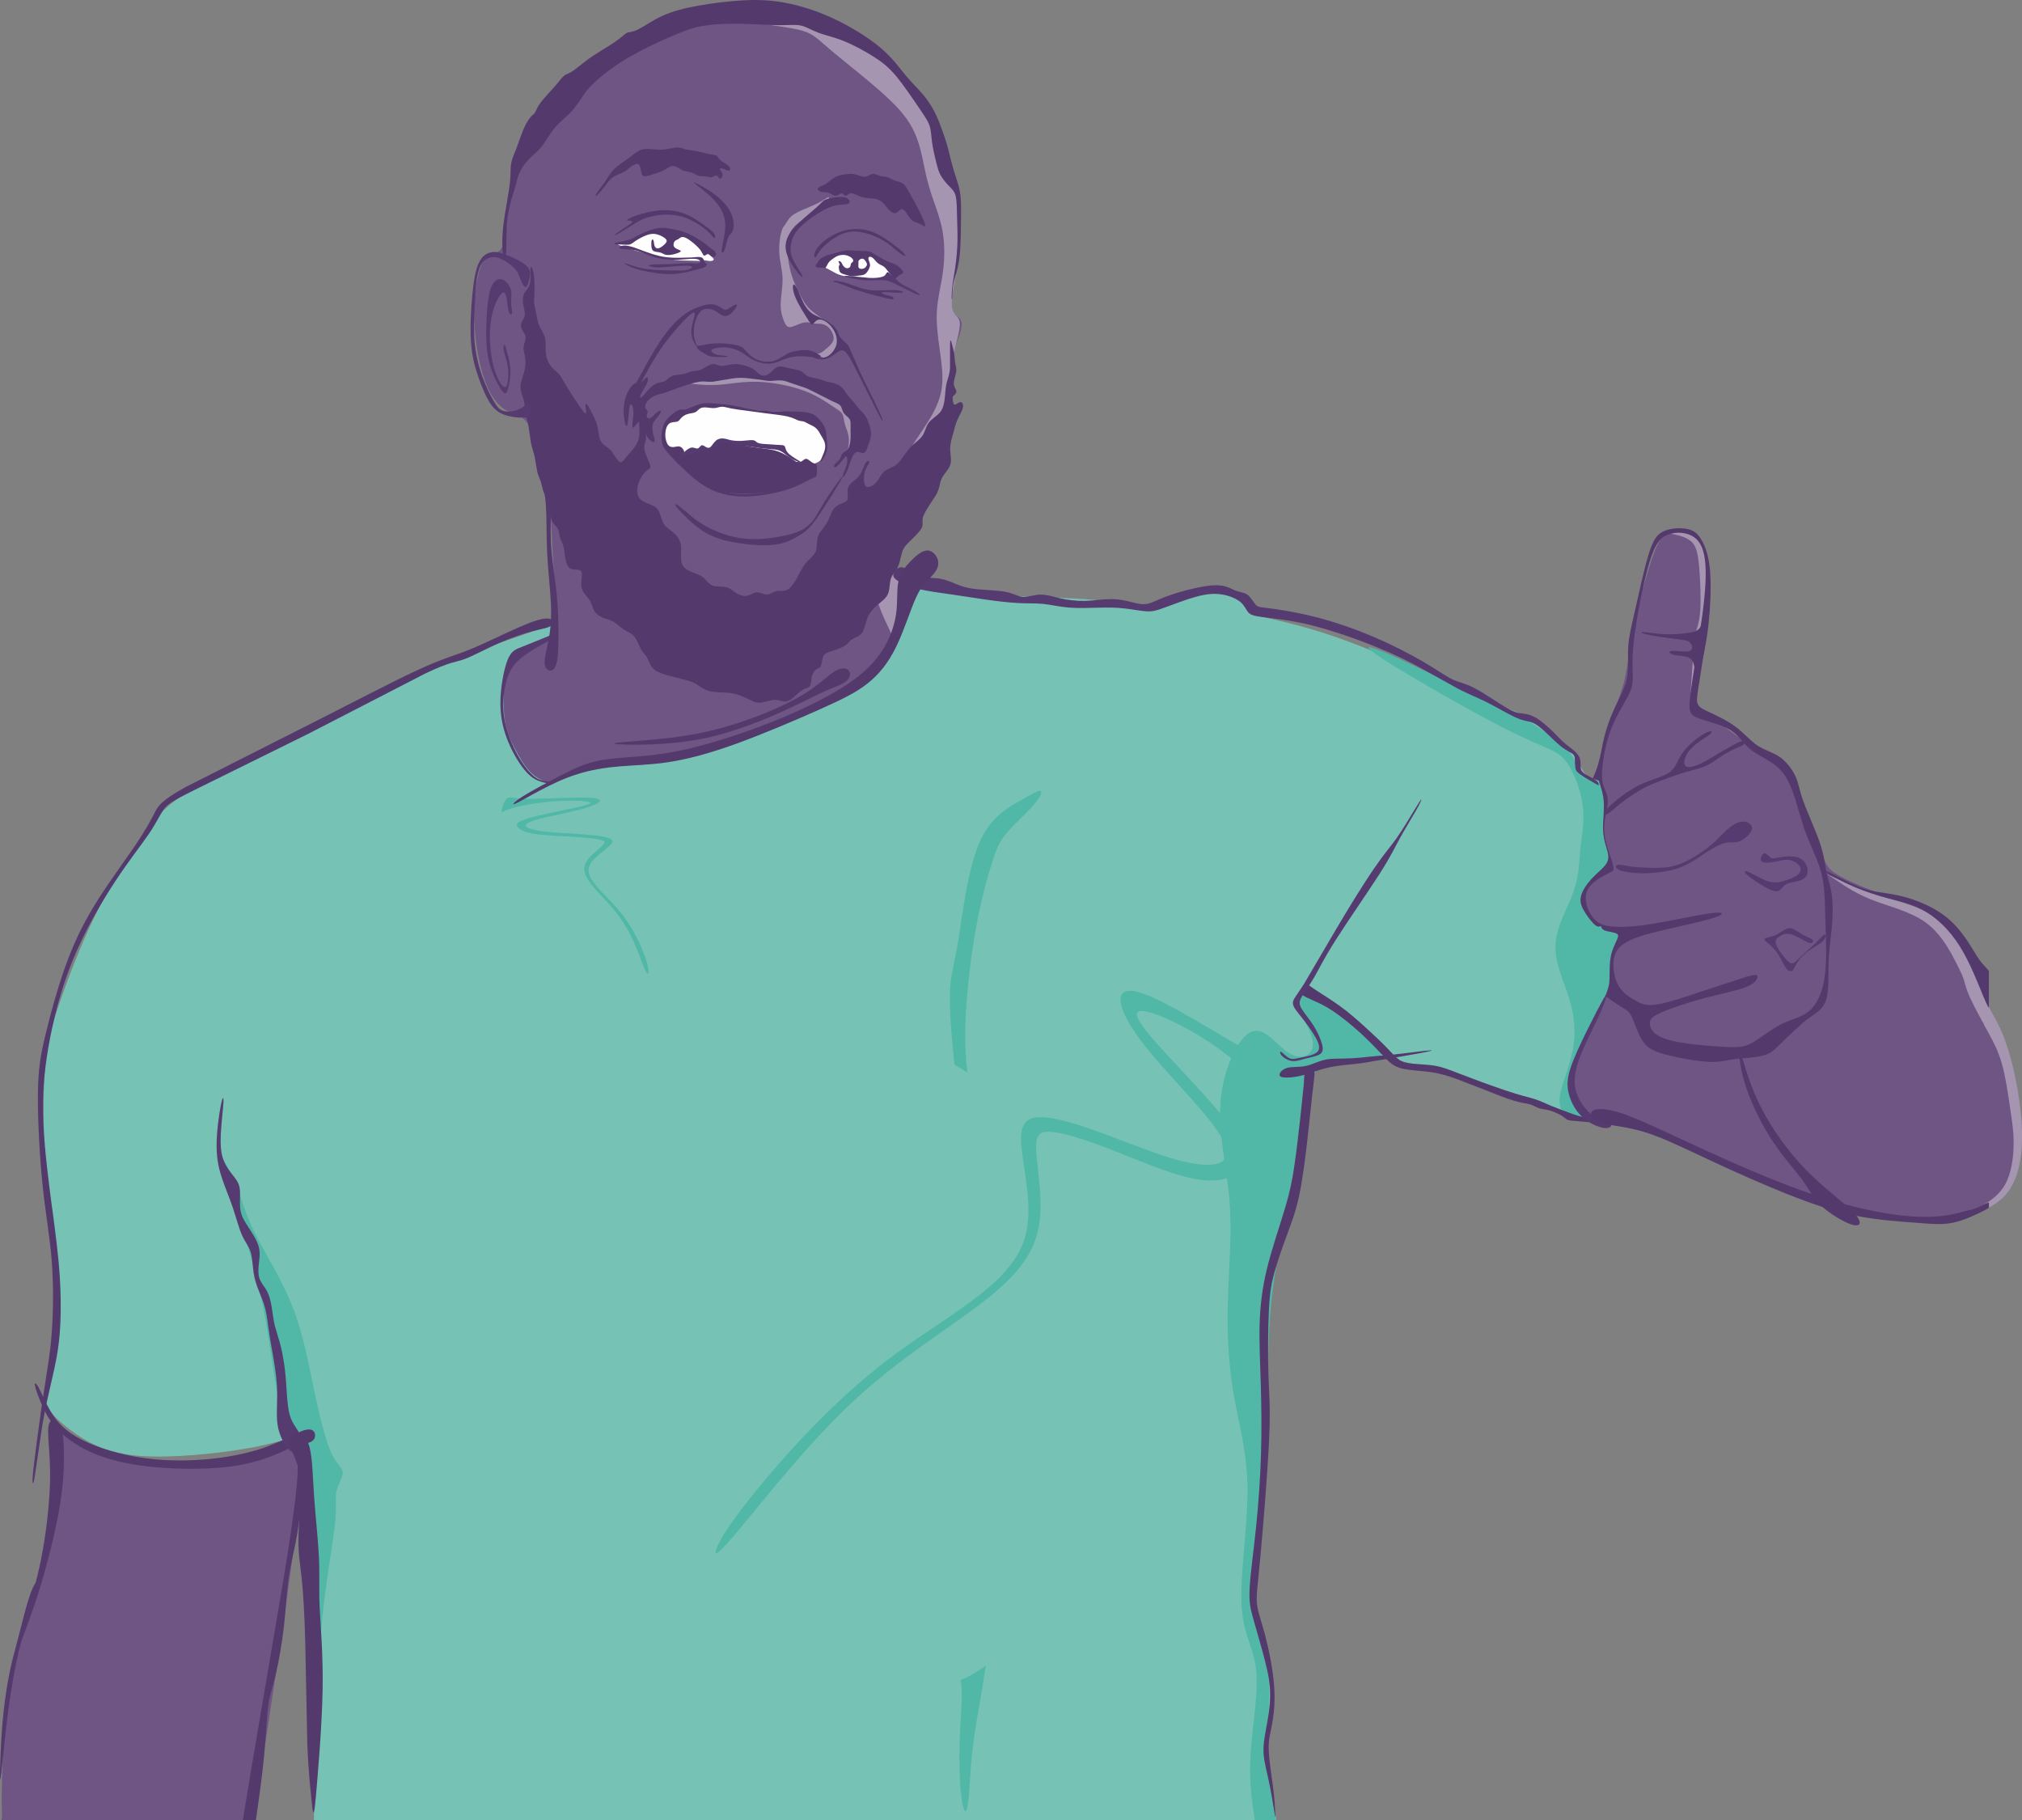 <?xml version="1.0" encoding="UTF-8" standalone="no"?>
<svg xmlns="http://www.w3.org/2000/svg" data-name="Layer 1" id="Layer_1" viewBox="0 0 719.05 647.24">
  <rect x="0" y="0" width="719.05" height="647.24" fill="#808080" stroke="none"/>
  <defs>
    <style>
      .cls-1 {
        fill: #51b8a7;
      }

      .cls-1, .cls-2, .cls-3, .cls-4, .cls-5, .cls-6, .cls-7 {
        fill-rule: evenodd;
        stroke-width: 0px;
      }

      .cls-2 {
        fill: #54396d;
      }

      .cls-3 {
        fill: #a695b1;
      }

      .cls-4 {
        fill: #76c3b6;
      }

      .cls-5 {
        fill: #fefefe;
      }

      .cls-6 {
        fill: #563b71;
      }

      .cls-7 {
        fill: #6e5583;
      }
    </style>
  </defs>
  <path class="cls-3" d="M705.14,353.8l2.66,5.32c1.23,2.21,3.01,5.18,4.63,9.26,1.62,4.07,3.09,9.25,4.25,14.85s2.01,11.62,2.28,17.11c.27,5.48-.04,10.43-1,14.56s-2.59,7.45-4.65,9.85c-2.06,2.39-4.57,3.86-6,4.69-1.44.83-1.8,1.02-5.07-7.51s-9.43-25.79-11.35-39.75.39-24.62,3.1-29.7c2.7-5.09,5.79-4.6,7.33-4.36,1.03.16,1.67.56,1.93,1.19l1.91,4.51h0l-.02-.02Z"/>
  <path class="cls-7" d="M30.6,647.23h59.63l1.87-12.28,8.44-56.31c2.83-19.46,4.75-33.82,5.38-42.86.63-9.05-.04-12.78-.32-16.28s-.16-6.76-2.23-7.45-6.33,1.2-10.85,3.57c-4.53,2.37-9.32,5.21-19.11,5.53-9.79.33-24.57-1.87-34.2-4.41-9.63-2.55-14.11-5.45-16.53-7.43s-2.77-3.05-3.25-1.07-1.09,7-.99,13.01c.11,6.01.93,13.02-.19,22.02s-4.17,20-6.47,27.44c-2.3,7.45-3.86,11.34-4.63,13.29l-.78,1.95v.89l-.29.8c-.95,2.68-1.9,5.55-2.84,11.09-.94,5.53-1.87,13.72-2.14,22.25s-.64,17.22-.44,21.65c.19,4.43-.15,4.61-.15,4.61h30.09ZM706.72,387.5l-1.65-32.83c0-7.64,1.1-8.54-.52-11.08-1.62-2.55-5.97-6.74-10.81-10.73s-10.19-7.78-15.04-10.45-9.21-4.23-13.95-6.13c-4.73-1.9-9.83-4.13-12.59-6.1-2.76-1.98-3.18-3.69-5.43-9.94-2.26-6.25-6.35-17.03-11.05-23.76s-10-9.4-15.14-12.81-10.13-7.54-13.39-9.74-4.8-2.47-4.44-7.53c.37-5.06,2.64-14.92,3.55-23.62.91-8.69.47-16.22-.34-21.62s-1.98-8.67-4.45-10.35-6.22-1.77-8.67-.69-3.59,3.34-5.51,9.12-4.63,15.09-6.21,22.68c-1.59,7.59-2.05,13.46-2.98,18.06-.92,4.59-2.3,7.91-4.11,13.31s-4.06,12.88-6.14,21.15l-6.4,26.79c-2.4,9.47-5.29,19.37-9.51,29.16-4.23,9.79-9.79,19.48-12.29,29.62s-1.94,20.74,2.67,27.05c4.62,6.31,13.29,8.33,19.71,9.09,6.42.75,10.59.24,18.05,2.84,7.47,2.6,18.23,8.32,31.96,14.19,13.73,5.88,30.43,11.91,44.73,15.52s26.22,4.78,33.04,5.09c6.83.3,8.57-.27,10.64-1.46s4.45-3.01,5.64-6.38,1.19-8.29,1.19-10.75v-6.07c0-3.61,0-10.82-.55-21.62h0Z"/>
  <path class="cls-3" d="M602.93,225.63c.52-2.57,1.39-4.09,1.69-8.36s.03-11.28-.41-15.99c-.44-4.72-1.05-7.13-2.72-8.68-1.67-1.54-4.39-2.21-5.88-2.54-1.49-.32-1.73-.29-1.25-.61s1.69-.98,3.45-.84,4.06,1.07,5.71,2.63,2.65,3.76,3.34,6.78,1.08,6.86,1.01,11.93c-.06,5.06-.57,11.35-1.4,16.75-.82,5.4-1.96,9.9-2.91,14.14l-2.15,9.9c-.43,1.68-.53,1.07-.38-1.86l.87-12.62c.3-4.43.48-8.05,1.01-10.62h.02ZM695.59,342.28c-1.91-3.78-5.22-10.21-10.83-14.29-5.62-4.07-13.55-5.78-19.7-8.27s-10.53-5.75-13.13-7.47-3.43-1.9-.49-.62,9.65,4.02,16.82,6.49,14.81,4.68,20.48,7.94c5.67,3.27,9.36,7.59,12.12,12.06,2.76,4.46,4.59,9.06,5.5,11.36l.91,2.3v15.71l-1.3-2.37c-1.3-2.37-3.9-7.11-5.36-10.31s-1.77-4.84-2.18-6.24c-.41-1.39-.93-2.53-2.84-6.31h0v.02Z"/>
  <path class="cls-2" d="M644.2,361.32c2.01-1.39,4.28-2.63,5.26-6.03s.67-8.97.82-13.5.77-8.04,1.13-11.9.46-8.09.03-11.47c-.44-3.38-1.41-5.92-1.98-8.6s-.73-5.5-2.25-10.01c-1.52-4.5-4.41-10.69-5.9-14.81s-1.6-6.18-2.68-8.66c-1.08-2.47-3.14-5.36-5.62-7.11-2.47-1.75-5.36-2.37-7.94-4.07s-4.84-4.48-7.88-6.75-6.85-4.02-9.38-5.2c-2.53-1.19-3.76-1.8-4.17-3.14s0-3.4.46-6.34l1.6-10.2c.62-3.45,1.34-6.55,1.91-11.9.57-5.36.98-12.99.52-18.55-.46-5.57-1.8-9.07-3.2-11.34-1.39-2.27-2.83-3.3-5.26-3.71-2.42-.41-5.82-.21-8.19.93-2.37,1.13-3.71,3.19-5.31,8.5s-3.45,13.86-4.79,19.79-2.16,9.22-2.37,12.88.21,7.68-.46,11.13-2.42,6.34-4.12,9.95-3.35,7.94-4.4,12.86-1.51,10.45-6.93,18.33c-5.41,7.88-15.77,18.13-19.56,27.28-3.79,9.14-1.01,17.18,4.7,24.48s14.34,13.85,19.7,17.82,7.45,5.35,8.95,6.25c1.51.9,2.43,1.31,3.46,3.47s2.16,6.08,3.92,8.61c1.75,2.53,4.12,3.66,8.5,4.79s10.77,2.27,14.84,2.47c4.07.21,5.82-.52,8.92-.93,3.09-.41,7.52-.52,10.41-1.29s4.23-2.22,5.93-3.92,3.76-3.66,5.67-5.41,3.66-3.3,5.67-4.69h-.01ZM641.46,294.14c-2.13-6.26-3.65-13.99-6.9-18.62-3.25-4.64-8.22-6.18-11.4-8.52s-4.57-5.46-7.97-7.52-8.81-3.06-11.67-4.28-3.17-2.66-2.29-9.21,2.94-18.19,4.13-27.17,1.51-15.3.93-19.79-2.05-7.15-4.67-8.53-6.37-1.47-9.14-.1c-2.76,1.37-4.53,4.21-6.62,12s-4.5,20.54-5.12,28.3c-.63,7.76.53,10.52-.66,14.15-1.18,3.63-4.7,8.14-7.01,13.98s-3.4,13-3.39,16.88c0,3.88,1.11,4.47,1.87,7.24l.1.38c.1.85.17,1.59.08,2.48-.13,1.34-.6,3.02-.93,5.03s-.52,4.35-.07,6.95,1.54,5.47,2.19,7.44.85,3.04.87,3.63c.03.59-.12.71-.4.88-.38.23-.77.45-1.17.66-.08.04-.16.09-.25.13l-.33.16c-2.31,1.17-6.1,3.19-7.29,6.18s.24,6.94,2.03,9.28,3.96,3.06,7.21,3.32,7.58.05,13.76-.93,14.22-2.73,18.91-3.5,6.03-.57,6.03-.15-1.34,1.03-3.97,1.8-6.54,1.7-12.06,2.94c-5.51,1.24-12.63,2.78-16.8,4.79s-5.41,4.48-5.67,7.47.46,6.49,1.96,8.92c1.49,2.42,3.76,3.76,5.72,4.9,1.96,1.13,3.61,2.06,7.52,1.49,3.92-.57,10.1-2.63,16.34-4.74l15.92-5.2c3.4-.93,3.92-.62,3.71.26s-1.13,2.32-4.33,3.56c-3.19,1.24-8.66,2.27-14.48,3.81-5.82,1.55-12.01,3.61-15.46,5.15-3.45,1.55-4.17,2.58-3.97,4.23.21,1.65,1.34,3.92,6.39,5.41s14.02,2.22,19.53,2.53,7.58.21,10.51-1.44c2.94-1.65,6.75-4.84,10.4-6.67s7.14-2.29,9.88-4.65,4.74-6.61,5.52-12.56.35-13.61.16-20.04-.13-11.65-1.47-16.65-4.08-9.78-6.21-16.04h0l.03-.02Z"/>
  <path class="cls-7" d="M339.88,122.85c.74-2.33,2.4-5.92,2.04-8.08-.36-2.15-2.73-2.88-3.61-4.14-.88-1.27-.28-3.08.19-5.74s.82-6.16,1.34-11.71,1.22-13.14,1.32-18.33-.38-7.98-1.49-12.31-2.84-10.21-6.46-16.39-9.12-12.67-16.1-19.19c-6.98-6.53-15.43-13.1-26.1-16.95s-23.55-4.99-36.25-3.54c-12.69,1.45-25.2,5.48-36.8,13.03s-22.31,18.61-28.23,26.05c-5.91,7.44-7.04,11.25-7.82,16.37s-1.23,11.54-1.68,16.44-.92,8.27-1.88,9.92c-.97,1.64-2.44,1.56-3.86,2.13-1.43.58-2.81,1.81-3.98,5.72-1.17,3.9-2.13,10.48-1.84,18.07s1.83,16.21,4.07,21.99c2.24,5.79,5.18,8.76,7.93,10.06,2.75,1.31,5.31.96,7.87,5.92,2.55,4.96,5.1,15.23,6.32,22.4s1.11,11.24,1.51,19.08c.41,7.83,1.33,19.42,1.21,25.65-.11,6.23-1.26,7.08-3.74,8.11-2.48,1.02-6.28,2.22-8.8,3.93-2.52,1.71-3.77,3.95-6.39,11.07-2.63,7.12-6.63,19.11-3.43,28.46s13.61,16.05,41.96,12.85c28.34-3.2,74.62-16.28,97.04-27.98s20.97-22.01,17.88-29.93c-3.1-7.92-7.85-13.46-10.73-18.82-2.89-5.36-3.91-10.54-2.56-17.25,1.34-6.71,5.05-14.96,8.06-22.44,2.74-6.79,5.17-13.7,7.3-20.71,1.99-6.53,3.66-12.88,4.41-16.6s.58-4.8,1.32-7.13h-.02Z"/>
  <path class="cls-3" d="M295.99,144.4c-2.12-1.42-5.44-3.78-10.25-5.54-4.81-1.77-11.1-2.94-16.3-3.1s-9.29.69-13.15,1c-3.86.3-7.49.06-9.6-.22s-2.71-.61.55-1.2,10.37-1.48,15.2-1.52c4.84-.05,7.39.74,10.18.77,2.78.03,5.79-.71,9.54,0,3.75.72,8.23,2.88,11.58,4.66s5.57,3.17,7.14,5.13,2.5,4.48,2.63,6.76-.53,4.31-1.08,6.14-.98,3.44-.95,3.1.52-2.65.37-4.55-.93-3.41-1.35-4.85-.47-2.83-.96-3.75c-.49-.93-1.42-1.4-3.54-2.82h-.01ZM277.83,82.54c-.44,1.67-.9,4.72-.7,7.63s1.08,5.69,1.16,8.79-.64,6.49-.67,9.22.64,4.79,1.24,6.16,1.11,2.04,2.09,1.98,2.42-.82,3.65-1.26c1.23-.43,2.24-.52,2.93-.42s1.07.39,2.12.43c1.05.05,2.79-.15,4.22.74s2.56,2.88,2.57,4.37-1.1,2.5-2.13,3.41c-1.04.91-2,1.73-2.71,2.01s-1.17,0-.89.28,1.28,1.07,2.15,1.34c.86.28,1.59.03,2.87-.95,1.28-.99,3.12-2.71,3.44-4.44s-.89-3.45-2.23-4.86-2.81-2.5-4.49-3.67-3.58-2.42-4.98-3.93-2.3-3.27-3.25-5.18-1.95-3.96-2.66-6.2-1.12-4.66-1.39-6.75-.4-3.85-.11-5.71c.28-1.86.98-3.8,3.41-5.89,2.43-2.08,6.61-4.3,8.9-6.11s2.69-3.21,2.34-3.39-1.45.85-3.61,1.97c-2.16,1.11-5.38,2.3-7.35,3.28s-2.69,1.75-3.26,2.53c-.57.77-.98,1.55-1.39,2.09s-.82.85-1.26,2.53h0ZM295.92,18.24c5.23,4.39,14.3,11.4,20.07,16.87,5.77,5.46,8.25,9.38,9.84,13.45,1.6,4.07,2.32,8.3,3.09,11.9.71,3.41,1.64,6.76,2.78,10.05,1.18,3.45,2.73,7.37,3.5,11.8s.77,9.38.15,14.12-1.86,9.28-2.16,13.86c-.31,4.59.31,9.22.97,13.96s1.37,9.55.73,13.9-2.62,8.23-5.1,12.15c-2.49,3.93-5.48,7.9-7.53,12.11-2.04,4.2-3.13,8.64-4.92,16.01-1.78,7.37-4.26,17.68-5.27,24.27-1.01,6.6-.57,9.48.48,12.57s2.71,6.39,3.84,8.87,1.72,4.13,3,1.44c1.27-2.69,3.23-9.71,3.47-13.94.24-4.22-1.23-5.64-2.83-6.72-1.61-1.08-3.34-1.81-2.31-6.35,1.04-4.54,4.85-12.89,8.51-21.7s7.16-18.09,9.07-25.82,2.21-13.91,2.71-18.36,1.18-7.15,1.86-9.85,1.36-5.39,1.45-7.12-.41-2.5-1.01-3.19-1.31-1.3-1.63-2.56-.26-3.17.08-5.59c.34-2.41.95-5.33,1.48-8.99.53-3.67.99-8.09,1.2-12.48s.17-8.75-.27-12.52c-.44-3.76-1.28-6.93-3.11-12.43s-4.66-13.34-8.41-20.02c-3.76-6.68-8.44-12.2-15.42-17.28-6.99-5.07-16.27-9.69-23.51-12.03s-12.44-2.39-15.95-2.02-5.35,1.17-2.87,1.86c2.47.68,9.25,1.25,13.33,2.42s5.46,2.95,10.69,7.35h0Z"/>
  <path class="cls-2" d="M288.36,165.93c-1.04-1.47-2.54-4.46-8.46-7.03-5.93-2.58-16.28-4.74-23.6-5.05s-11.6,1.24-13.9,3.1-2.63,4.04-.89,6.76c1.74,2.73,5.54,6.01,8.45,8.08s4.91,2.92,8.7,3.37c3.79.44,9.37.48,13.98-.07s8.27-1.68,11.09-2.92,4.81-2.57,5.81-3.4,1.02-1.14,1.02-1.3c0-.11-.1-.15-.29-.13-.29.03-.88.08-1.92-1.39h0v-.02Z"/>
  <g>
    <path class="cls-5" d="M316.12,95.08c-1.47-1.15-3.7-3.17-6.7-4.25s-6.78-1.21-9.67-.82-4.91,1.31-6.15,2.12c-1.24.82-1.7,1.54-1.57,2.02.14.48.87.71,1.92,1.24l3.5,1.88c1.11.52,1.97.74,3.9,1.1,1.93.35,4.94.84,7.62.91,2.69.07,5.06-.28,6.68-.76s2.5-1.1,2.58-1.55-.64-.73-2.12-1.89h.01ZM248.74,87.27c-1.57-1.24-4.02-2.82-6.87-3.84-2.85-1.03-6.11-1.51-9.05-1.19s-5.55,1.43-7.58,2.35l-4.42,1.97c-.94.35-1.37.32-.53.65s2.96,1.01,5.74,1.88l9.17,2.56c2.92.63,5.3.84,7.75.98l6.2.15c1.23-.06,1.15-.25,1.57-.22.41.03,1.31.28,2.02.25s1.22-.34,1.01-.8-1.14-1.06-1.95-1.82-1.5-1.68-3.07-2.92h0Z"/>
    <path class="cls-5" d="M240.55,85.35c-.21.12-.41.26-.57.46s-.29.46-.36.74c-.07.28-.06.57.03.84.09.27.27.51.62.76s.85.5,1.24.6.66.05.96-.16c.3-.22.64-.6.68-1.07.04-.46-.22-1-.43-1.39l-.5-.85c-.14-.24-.26-.48-.42-.52-.17-.04-.38.11-.6.24l-.65.36h0ZM265.46,145.65c-3.75-.46-7.34-1.3-10.45-1.55-3.12-.25-5.77.09-8.48.84-2.71.74-5.48,1.89-7.36,3.52s-2.89,3.75-3.2,5.7c-.31,1.94.07,3.71,1.22,5s3.07,2.12,4.75,2.33,3.12-.19,4.54-.74,2.85-1.27,3.91-1.45,1.76.17,2.93-.29,2.81-1.74,4.63-1.96,3.83.61,6.09,1.19,4.77.89,6.96,1.17,4.07.51,5.9,1.18c1.82.68,3.59,1.8,5.13,2.85s2.85,2.04,4.05,2.25,2.3-.35,3.26-.74c.96-.38,1.78-.58,2.54-1.38.77-.8,1.48-2.18,1.79-3.9.31-1.71.22-3.75-.91-5.96s-3.28-4.6-6.07-5.87-6.2-1.42-9.88-1.53c-3.67-.11-7.6-.18-11.35-.64h0v-.02Z"/>
  </g>
  <path class="cls-4" d="M440.19,211.35c-2.04-1.59-5.33-2.41-10.95-1.28s-13.57,4.21-19.65,5.03c-6.07.82-10.26-.64-17.6-1.49-7.33-.86-17.81-1.13-28.29-1.55s-20.96-.99-28.33-1.92c-7.37-.92-11.62-2.19-13.27-.41s-.7,6.62-2.24,12.43-5.58,12.61-10.74,17.8-11.45,8.77-20.82,13.02-21.81,9.18-34.56,12.16c-12.76,2.97-25.83,3.99-35.61,5.89-6.71,1.28-13.26,3.32-19.51,6.09-2.16.93-3.62,1.25-4.39.95-1.15-.45-3.44-1.35-5.52-3.41s-3.95-5.27-5.58-8.37-3.04-6.09-3.65-10.58c-.62-4.49-.45-10.48-.15-14.21s.72-5.2,3.25-7.01c2.52-1.82,7.14-3.98,9.78-5.62,2.63-1.64,3.28-2.76,3.64-3.9.36-1.13.43-2.28-.14-2.51s-1.79.47-9.88,3.29c-8.09,2.83-23.05,7.78-39.31,14.67s-33.83,15.71-49.05,23.7-28.1,15.14-35.16,20.42-8.32,8.68-11.87,14.15-9.43,13-14.78,23.01c-5.36,10.01-10.21,22.49-13.73,32.34-3.52,9.86-5.72,17.09-6.37,30.15s.26,31.94,1.5,46.22,2.82,23.97,2.62,33.83c-.19,9.86-2.15,19.88-3.26,25.81-1.1,5.92-1.35,7.74.29,10.37,1.64,2.62,5.18,6.04,10.18,9.48s11.46,6.89,22.65,7.77,27.12-.81,36.97-2.45,13.62-3.24,16.25-3.54c2.63-.31,4.11.67,4.7,4.79s.29,11.38,1.23,20.21c.93,8.83,3.1,19.24,3.87,27.08.77,7.83.15,13.09-.26,26.57l-.72,46.05-.1,10.86h342.29l-.76-3.92c-.76-3.92-2.27-11.77-2.87-17.26s-.28-8.63.33-12.77,1.52-9.28.56-16.61c-.97-7.32-3.81-16.82-5.26-22.53-1.44-5.71-1.48-7.64-.84-20.65l2.82-55.26c.86-18.13,1.25-30.28,3.38-44.28s6-29.86,8.42-42.14,3.38-20.97,4.4-25.69,2.09-5.48,6.85-6.63c4.77-1.15,13.23-2.69,18.68-3.03s7.88.52,9.52,1.01c1.65.49,2.51.62,5.72,1.29,3.21.66,8.75,1.86,17.91,4.72,9.16,2.87,21.93,7.41,29.94,10.29s11.26,4.1,11.56,3.63-2.34-2.62-3.96-5.09-2.21-5.26-2.04-8.18,1.11-5.99,3.22-10.83,5.4-11.45,7.17-14.97,2.03-3.94,1.82-5.24c-.21-1.31-.89-3.5-1.38-5.21s-.8-2.95-.7-4.45c.1-1.49.62-3.25,1.6-4.84.98-1.6,2.42-3.04,2.53-3.97.1-.93-1.13-1.34-2.94-1.8-1.8-.46-4.17-.98-5.72-2.78s-2.27-4.9-2.68-7.42-.52-4.48.57-6.7c1.08-2.22,3.35-4.69,5.15-6.39s3.14-2.63,3.56-4.48c.41-1.86-.1-4.64-.36-7.52-.26-2.89-.26-5.88-.47-8.98s-.63-6.32-1.59-8.52c-.95-2.2-2.44-3.38-3.4-4.12s-1.38-1.06-2.18-2.55-1.96-4.15-4.16-6.52c-2.2-2.36-5.43-4.43-7.93-6.46s-4.26-4.02-7.48-5.66-7.89-2.92-19.25-7.78-29.41-13.3-43.41-18.56-23.94-7.33-29.33-8.59-6.23-1.7-7.05-3.09-1.62-3.75-3.67-5.34h0v-.02Z"/>
  <g>
    <path class="cls-1" d="M492.7,234.93c9.33,5.96,31.13,18.48,43.92,24.87,12.8,6.39,16.6,6.66,19.77,10.31s5.72,10.68,6.45,16.43c.74,5.75-.33,10.21-.82,14.89-.48,4.68-.38,9.58-2.37,15.33s-6.07,12.35-6.49,18.86,2.82,12.93,4.77,19.16c1.95,6.22,2.61,12.25,1.36,18.63s-4.4,13.11-4.69,17.35,2.28,6.01,4.93,7.18c1.25.56,2.53.98,3.91.52l-1.08-2.85c-1.4-3.68-2.75-6.62-3.19-9.46s.03-5.59,1.11-8.4,2.77-5.66,4.81-9.96c2.04-4.29,4.42-10.02,5.72-13.4s1.5-4.41,1.55-6.5-.05-5.23.46-7.83c.52-2.6,1.65-4.66,2.22-5.98.57-1.31.57-1.88-.49-2.27s-3.17-.59-4.17-1.09c-1.01-.5-.9-1.29-1.11-1.39s-.72.48-1.75-.21-2.58-2.65-3.77-4.51-2.02-3.64-1.59-5.75c.44-2.11,2.15-4.57,3.96-6.52s3.72-3.39,4.77-4.76,1.27-2.66.83-4.54-1.52-4.35-1.66-7.8.67-7.88.08-11.79c-.32-2.1-1.04-4.06-1.57-5.9-4.05-1.1-6.17-2.86-7.39-4.77-1.26-1.97-1.55-4.11-4.24-6.83-2.68-2.72-7.76-6.01-11.65-8.47-3.89-2.45-6.61-4.07-11.92-6.6s-13.21-5.98-20.94-9.59c-7.72-3.61-15.26-7.39-20.6-9.57s-8.48-2.77.85,3.19h0l.02.02ZM117.68,516.28c-2.06-4.64-4.12-13.09-6.08-22.47s-3.81-19.69-7.66-29.4-9.69-18.82-13.13-25.61-4.47-11.24-5.96-15.25-3.44-7.56-4.82-10.15-2.2-4.2-.59,1.24l8.67,28.46c3.04,10.52,5.09,19.08,6.66,28.15,1.57,9.08,2.65,18.68,4.1,25.29,1.46,6.61,3.29,10.22,5.4,14.21s4.51,8.35,6,19.46,2.07,28.95,2.15,47.77l-.5,49.71-.08,14.8c.02.82.09-2.48.2-9.89.17-11.12.52-33.35,2-51.07s4.1-30.93,4.99-38.66c.9-7.74.07-10,.59-12.48.52-2.47,2.37-5.15,2.27-6.91-.1-1.75-2.16-2.58-4.23-7.21h.02ZM444.57,367.11c-4.6,2.43-9.62,13.28-10.54,24.61-.93,11.34,2.23,23.16,3.19,35.26s-.28,24.47-.59,36.11c-.31,11.65.31,22.57,2.11,32.91s4.78,20.09,4.88,33.49-2.67,30.44-2.13,41.17,4.4,15.13,5.22,23.27-1.38,20.02-1.97,29.52.44,16.63.96,20.19l.52,3.56h7.67l-.62-3.07c-.62-3.07-1.85-9.21-2.26-14.17-.4-4.96.04-8.73.2-14.08.16-5.36.05-12.3.1-16.91.04-4.62.24-6.91-.63-10.66-.88-3.76-2.83-8.98-3.99-13.97-1.16-5-1.54-9.77-.86-16.71s2.41-16.06,3.44-29.28,1.35-30.53,1.66-42.8.61-19.5,2.18-30.57,4.41-25.99,6.69-37.01l4.84-23.35c.83-5.2.77-8.48,1.75-11.14s2.99-4.69,7.9-5.48,12.71-.32,15.68-1.67,1.13-4.52-2.67-8.43c-3.79-3.92-9.53-8.58-13.94-11.35s-7.51-3.65-9.56-3.3-3.04,1.9-2.24,4.64c.81,2.74,3.42,6.66,4.6,9.84s.92,5.62-.75,6.98-4.76,1.65-8.41-1.2c-3.64-2.85-7.83-8.84-12.44-6.42h0v.02ZM189.58,284.03c6.15-.05,17.11-.77,21.48-.28,4.36.49,2.13,2.19-3.69,3.81s-15.23,3.17-18.75,4.64-1.17,2.86,6.44,3.61c7.61.75,20.47.86,22.43,2.75s-6.99,5.57-8.07,9.9c-1.09,4.33,5.68,9.3,10.55,15.07s7.85,12.34,9.32,16.39c1.48,4.05,1.45,5.57,1.22,6.12s-.68.13-1.96-3.16-3.41-9.43-6.71-14.6-7.79-9.36-10.65-12.72-4.09-5.9-3.09-8.34,4.23-4.79,5.77-6.22,1.38-1.95-.29-2.38-4.86-.77-9.31-1.04c-4.44-.27-10.13-.46-13.85-1.01-3.72-.56-5.47-1.48-6.25-2.38-.79-.91-.61-1.79,2.56-2.87,3.17-1.07,9.33-2.33,13.69-3.24,4.36-.91,6.9-1.45,8.33-1.95s1.71-.94-.62-1.21-7.29-.36-12.54.11c-5.25.48-10.8,1.52-13.79,2.43-2.98.91-3.4,1.67-3.45,1.32s.26-1.82.73-3,1.09-2.07,2.06-2.2,2.3.48,8.44.44h0Z"/>
    <path class="cls-1" d="M447.64,375.77c-12.23-6.46-32.92-20.2-42.55-22.94-9.63-2.75-8.18,5.5.58,17.15s24.84,26.69,29.27,35.46c4.43,8.76-2.78,11.23-19.38,6.08-16.59-5.15-42.57-17.93-49.89-13.3s4.02,26.69-1.55,42.98c-5.57,16.28-28.03,26.8-48.13,42.05s-37.83,35.25-48.03,47.93-12.88,18.04-13.4,20.2,1.13,1.13,9.59-9.07c8.45-10.2,23.71-29.58,39.58-44.32s32.36-24.84,44.11-33.7,18.76-16.49,21.13-26.08.1-21.13-.41-27.73.72-8.25,4.84-8.04,11.13,2.27,20.51,5.87c9.38,3.61,21.13,8.76,29.58,10.62s13.61.41,16.8-1.96c3.2-2.37,4.43-5.67,0-12.68s-14.53-17.73-21.64-25.35c-7.11-7.63-11.23-12.16-13.19-15.36-1.96-3.19-1.75-5.05,3.4-3.61s15.25,6.18,24.93,13.23c9.67,7.05,18.92,16.4,23.28,22.63s3.82,9.33,4.56,8.15c.73-1.18,2.73-6.65,3.91-11.27,1.17-4.61,1.52-8.37-.19-9.84s-5.47-.65-17.7-7.11h0Z"/>
  </g>
  <path class="cls-6" d="M552.83,260.7c-1.65-1.62-4.07-3.84-6.08-5.13s-3.61-1.65-5.02-1.83c-1.42-.18-2.65-.18-5.75-1.93-3.09-1.75-8.04-5.26-11.52-7.09s-5.49-1.98-7.99-3.17-5.49-3.4-10.23-6.18-11.23-6.13-18.04-9.02c-6.8-2.89-13.91-5.31-20.48-6.98s-12.6-2.6-16.03-3.04-4.25-.39-5.1-1.26c-.85-.88-1.73-2.68-2.96-3.58-1.24-.9-2.83-.9-4.48-1.57s-3.35-2.01-7.58-1.8-10.98,1.96-15.33,3.45-6.31,2.73-8.17,3.12-3.61-.08-5.67-.59c-2.06-.52-4.43-1.08-7.27-1.08s-6.13.57-9.3.64-6.21-.33-8.84-.93c-2.63-.59-4.84-1.37-7.06-1.31-2.22.05-4.43.93-6.24.8-1.8-.13-3.2-1.26-6.36-1.83-3.17-.57-8.12-.57-11.65-1.11s-5.64-1.62-7.52-2.37-3.53-1.16-4.87-1.29-2.37.03-4.23-.57c-1.86-.59-4.53-1.93-6.21-2.65s-2.35-.82-2.96-.62c-.62.21-1.19.72-1.7,1.42-.52.7-.98,1.57.21,2.68s4.02,2.45,7.7,3.4,8.22,1.52,12.37,2.11l11.9,1.78c3.99.57,8.22,1.08,11.67,1.26s6.13.03,8.92.31c2.78.28,5.67,1,9.04,1.29,3.38.28,7.24.13,10.56.05s6.11-.08,9.02.23,5.95.93,8.12,1.06c2.16.13,3.45-.23,6.42-1.31,2.96-1.08,7.6-2.89,11.29-3.89,3.68-1.01,6.42-1.21,9.04-.8,2.63.41,5.15,1.44,6.65,2.68,1.49,1.24,1.96,2.68,2.73,3.61s1.86,1.34,5.39,1.8,9.51.98,17.01,2.83c7.5,1.86,16.52,5.05,23.42,7.86,6.91,2.81,11.7,5.23,16.28,7.76l12.7,7.06c3.74,1.91,6.83,3.09,10.31,4.84s7.34,4.07,9.95,5.26c2.6,1.19,3.94,1.24,5.23,1.6s2.53,1.03,4.43,2.71c1.91,1.67,4.48,4.35,6.47,5.95,1.98,1.6,3.38,2.11,4.12,2.63.75.52.85,1.03.9,1.93s.05,2.19.18,3.09.39,1.42,1.8,2.42c1.42,1,3.99,2.5,5.28,3.22s1.29.67,1.26.39-.08-.8-.9-1.44-2.42-1.42-3.56-2.09-1.8-1.24-1.96-2.34.21-2.76-.7-4.3c-.9-1.55-3.07-2.99-4.59-4.23s-2.4-2.27-4.05-3.89h0l.03-.02Z"/>
  <g>
    <path class="cls-2" d="M555.56,396.83c-1.08-.67-2.99-1.55-4.51-1.98-1.52-.44-2.65-.44-3.68-.77s-1.96-1.01-3.27-1.39c-1.31-.39-3.01-.49-5.85-1.34-2.83-.85-6.8-2.45-10.41-3.89l-9.87-3.81c-3.01-1.08-5.8-1.96-9.28-2.45s-7.65-.59-10.44-1.34c-2.78-.75-4.17-2.14-6.29-4.35-2.11-2.22-4.95-5.26-8.25-8.27s-7.06-6-10-7.94c-2.94-1.93-5.05-2.81-6.85-3.61s-3.3-1.52-3.99-2.06c-.7-.54-.59-.9-.13-1.57s1.29-1.65,1.88-1.88.95.28,2.94,1.62c1.98,1.34,5.59,3.5,8.86,5.87s6.21,4.95,9.02,7.5,5.49,5.08,7.47,7.11c1.98,2.04,3.27,3.58,4.61,4.51s2.73,1.24,4.97,1.44c2.24.21,5.33.31,7.81.72,2.47.41,4.33,1.13,8.84,2.86s11.67,4.46,16.59,6.08,7.6,2.14,9.87,2.86,4.12,1.65,6.13,2.5,4.17,1.62,5.72,2.19,2.47.93,3.63,1.26c1.16.34,2.55.64,3.84,1.03s2.47.85,3.4,1.01c.93.15,1.6,0,1.49.05-.1.05-.98.31-2.63.31s-4.07-.26-5.88-.41c-1.8-.15-2.99-.21-3.71-.46-.72-.26-.98-.72-2.06-1.39h.03ZM466.72,388.66l-1.78,16.44c-.75,6.62-1.73,14.35-2.96,20.12-1.24,5.77-2.73,9.59-4.3,13.84s-3.22,8.94-4.35,12.91-1.75,7.21-2.09,13.89c-.34,6.67-.39,16.77-.15,23.71.23,6.93.75,10.69.23,22.11-.51,11.41-2.06,30.48-3.09,41.56s-1.55,14.17-1.24,17.08,1.44,5.64,2.76,10.56c1.31,4.92,2.81,12.03,3.3,17.96s-.03,10.67-.64,14.07c-.62,3.4-1.34,5.46-1.24,9.22s1.03,9.22,1.57,13.5.7,7.37.77,9.1.08,2.11-.28-.06c-.36-2.16-1.08-6.87-1.91-10.82-.82-3.95-1.75-7.14-1.96-10.18s.31-5.93.95-9.41,1.42-7.55,1.42-11.52-.77-7.83-1.98-12.55-2.86-10.28-3.97-14.22-1.67-6.26-1.39-11.41,1.42-13.14,2.29-21.57,1.49-17.29,1.75-25.95.15-17.11-.08-24.81-.59-14.66-.41-21.28.9-12.91,2.68-20.12,4.61-15.36,6.42-21.44c1.8-6.08,2.58-10.1,3.32-15.31.75-5.21,1.47-11.6,2.06-16.75l1.24-11.9c.18-2.83.08-4.59.8-5.62s2.27-1.34,2.78.05c.52,1.39,0,4.48-.52,8.79h0Z"/>
    <path class="cls-2" d="M483.29,378.15c-2.86.33-7.09.64-10.56,1.38-3.48.73-6.2,1.89-8.7,2.61s-4.77,1.01-6.4,1.02-2.61-.24-2.61-.99.98-1.98,2.71-2.46c1.73-.47,4.23-.18,6.57-.67s4.54-1.76,7.09-2.27c2.54-.51,5.43-.25,9.45-.48s9.17-.96,11.79-1.03h.52l.6-.07,12.86-1.53c3.13-.33,3.65-.22-.16.52-3.81.75-11.94,2.14-16.53,2.9l-1.84.31c-1.31.25-2.68.51-4.8.76h.01Z"/>
  </g>
  <path class="cls-6" d="M488.65,308.76c-3.63,5.31-8.84,13.71-13.48,21.58l-11.42,19.48c-2.71,4.28-4.04,5.49-3.99,6.9s1.5,3,3.12,5.04,3.43,4.51,4.72,6.73,2.06,4.17.98,5.41-4.02,1.75-6,2.16-3.01.72-4.12.18-2.29-1.93-2.86-2.22-.52.54.26,1.39c.77.85,2.27,1.73,3.74,1.88s2.91-.41,4.69-.88c1.78-.46,3.89-.82,5.02-1.52s1.29-1.73.85-3.48-1.47-4.23-2.94-6.57-3.38-4.56-4.33-6.13-.95-2.5-.03-4.17c.93-1.67,2.78-4.1,4.51-7.06s3.32-6.47,7.63-13.24c4.3-6.78,11.31-16.83,15.49-23.34,4.17-6.52,5.51-9.51,7.34-12.86s4.15-7.06,5.62-9.64,2.09-4.02,2.01-4.15-.85,1.06-2.47,3.74-4.1,6.85-6.36,10.05c-2.27,3.2-4.33,5.41-7.96,10.72h-.02Z"/>
  <path class="cls-2" d="M325.8,212.36c-1.99,4.35-4.28,11.8-7.08,17.56-2.8,5.76-6.09,9.83-10.14,13.05s-8.84,5.59-17.21,9.33-20.33,8.84-30.07,12.34-17.26,5.41-23.76,6.39c-6.49.98-11.96,1.03-17.19,1.47s-10.23,1.26-15,2.76c-4.77,1.49-9.3,3.66-13.37,5.82s-7.68,4.33-8.94,4.79-.18-.77,3.09-2.83,8.74-4.95,13.35-7.32c4.61-2.37,8.37-4.23,13.32-5.23s11.08-1.16,17.37-1.8,12.73-1.78,20.9-4.05,18.06-5.67,27.08-9.43,17.16-7.88,23.14-11.88,9.79-7.86,12.5-12.08c2.71-4.23,4.3-8.81,4.89-13.1.58-4.29.15-8.28.8-11.35.64-3.07,2.36-5.21,4.33-7.23s4.18-3.93,6.12-3.83c1.93.1,3.58,2.22,3.74,4.17.16,1.96-1.17,3.76-2.68,5.3-1.51,1.53-3.19,2.8-5.18,7.15h0ZM100.23,516.21c-3.2,1.47-8.86,3.84-16.88,5.05-8.01,1.21-18.37,1.26-27.21.52-8.84-.75-16.16-2.29-22.08-4.69-5.93-2.4-10.46-5.64-13.45-8.71s-4.43-5.95-5.67-8.76-2.27-5.54-2.5-6.85.34-1.21,1.34.67c1.01,1.88,2.45,5.54,4.56,8.94s4.9,6.55,10.49,9.43c5.59,2.89,13.99,5.51,22.86,6.7s18.19.93,26.08-.1c7.88-1.03,14.33-2.83,19.07-4.69s7.78-3.76,10.08-4.72c2.29-.95,3.84-.95,4.61-.1s.77,2.55-.46,3.48c-1.24.93-3.71,1.08-5.31,1.44s-2.32.93-5.51,2.4h-.02Z"/>
  <path class="cls-6" d="M101.26,486.6c-.36-2.94-.93-6.13-1.6-8.63l-1.98-6.75c-.54-2.45-.85-5.54-1.31-7.83s-1.08-3.79-1.88-5.08-1.78-2.37-2.24-3.79-.41-3.17-.21-5.08c.21-1.91.57-3.97-.05-6.21s-2.22-4.66-3.58-6.75c-1.37-2.09-2.5-3.84-2.89-6.16s-.03-5.21-.21-7.21c-.18-2.01-.9-3.14-2.09-4.69s-2.83-3.5-3.76-5.98c-.93-2.47-1.13-5.46-.93-9.38.21-3.92.82-8.76.93-11.08s-.31-2.11-.95,1.13c-.64,3.25-1.52,9.53-1.49,14.48s.95,8.55,2.09,11.88c1.13,3.32,2.47,6.36,3.63,9.79s2.14,7.24,3.27,9.82,2.42,3.92,3.09,6c.67,2.09.72,4.92,1.06,7.29.33,2.37.95,4.28,1.78,6.36.82,2.09,1.86,4.35,2.47,6.93.62,2.58.82,5.46,1.6,10.15.77,4.69,2.11,11.18,2.45,16.72s-.33,10.13.23,13.99c.57,3.87,2.37,7.01,3.71,8.55,1.34,1.55,2.22,1.49,3.12.49.9-1.01,1.83-2.96,1.37-4.82s-2.32-3.61-3.38-6.24-1.31-6.13-1.52-9.22-.36-5.77-.72-8.71h0v.03Z"/>
  <path class="cls-2" d="M18.52,429.5c-1.21-9.22-2.65-20.3-3.09-29.89s.13-17.68,1.78-27.21,4.38-20.51,8.68-31.02,10.18-20.56,15.18-28.14,9.12-12.68,11.8-16.62,3.92-6.73,5.23-8.63c1.31-1.91,2.71-2.94,11.26-7.19l40.35-19.92,41.51-21.39c8.99-4.28,10.54-3.92,13.66-5.02,3.12-1.11,7.81-3.68,12.32-5.69s8.84-3.45,12.19-4.33,5.72-1.19,6.73-2.06c1.01-.88.64-2.32-1.29-2.47s-5.44.98-10.64,3.27c-5.21,2.29-12.11,5.75-17.52,7.91s-9.33,3.04-18.71,7.4-24.22,12.19-40.15,20.2l-41.85,21.18c-8.92,4.97-9.74,6.72-11.08,9.33s-3.2,6.06-6.67,11.21c-3.48,5.15-8.58,12.01-12.94,18.81-4.35,6.8-7.96,13.55-11.18,22.08s-6.06,18.84-7.88,26.44c-1.83,7.6-2.65,12.5-2.73,21.44s.59,21.93,1.68,32.34c1.08,10.41,2.58,18.24,3.25,27s.52,18.45-.03,25.69c-.54,7.24-1.47,12.03-2.68,19.94-1.21,7.91-2.71,18.94-3.45,25.05-.75,6.11-.75,7.29-.64,7.91.1.62.31.67.88-3.01l2.58-17.42c1.08-6.31,2.32-11.52,3.45-16.44s2.16-9.56,2.68-15.64.52-13.61.03-21.05c-.49-7.45-1.47-14.82-2.68-24.04h0l-.03-.02Z"/>
  <path class="cls-6" d="M189.95,230.78c-2.06,1.24-4.84,3.04-6.73,5.22-1.88,2.18-2.86,4.73-3.52,7.78s-.99,6.61-.52,10.45,1.77,7.96,3.7,11.93,4.51,7.78,6.77,9.67,4.2,1.85,5.26,2.03c1.06.19,1.24.6.45.64-.79.05-2.55-.28-4.18-.99s-3.12-1.82-4.9-4.05-3.84-5.58-5.48-9.5-2.85-8.4-2.86-13.85,1.17-11.87,2.51-15.31,2.83-3.9,5.27-4.84l7.77-3.14c1.96-.79,2.5-.94,2.76-1.86s.23-2.6.22-3.44c0-.56,0-.8.02-.72.03.12.09.37.1,1.42s-.02,2.89-.35,4.02-.94,1.54-1.92,2.08-2.32,1.21-4.38,2.45h0ZM568.16,362.17c-1.88,3.99-4.82,9.61-6.52,14.25s-2.16,8.3-1.13,11.78c1.04,3.48,3.58,6.78,6,8.5s4.73,1.88,5.78,2.42.84,1.47-.08,1.83c-.93.36-2.58.15-4.55-.65s-4.27-2.2-6.07-4.24-3.12-4.71-3.75-7.31-.58-5.12.63-8.89c1.21-3.76,3.58-8.76,5.9-13.45s4.59-9.07,5.8-11.18,1.37-1.96,1.03-.7c-.33,1.26-1.16,3.63-3.04,7.63h0Z"/>
  <g>
    <path class="cls-2" d="M107.22,560.55c.57,5.26,1.08,13.09,1.34,23.96l.72,35.75c.46,10.96,1.39,18.96,1.86,22.96.31,2.67.7,1.24,1.18-4.28.72-8.28,2.16-24.84,2.4-37.91s-.74-22.65-1.05-29.61.04-11.29-.24-17.52c-.29-6.24-1.21-14.38-1.72-21.62-.5-7.24-.58-13.58-1.59-17.54s-2.96-5.53-4.56-5.29-2.86,2.31-2.41,4.56,2.62,4.71,3.28,10.72c.66,6.02-.18,15.6-.29,21.74-.11,6.13.51,8.81,1.07,14.07h.01ZM681.88,434.81c-5.77-.41-13.91-.93-21.9-2.52-7.99-1.6-15.82-4.28-24.48-7.73s-18.14-7.68-26.44-11.54c-8.3-3.87-15.41-7.37-21.22-9.47s-10.33-2.79-13.55-3.29-5.15-.83-6.63-1.76-2.52-2.47-1.41-3.4c1.11-.94,4.36-1.27,10.52.78s15.23,6.48,26.52,11.68c11.29,5.21,24.79,11.18,36.54,15.46s21.75,6.85,30.25,8.3c8.5,1.44,15.51,1.75,21.46.93s10.84-2.78,13.29-3.76l2.45-.98v1.91s0,.15-2.14,1.24c-2.14,1.08-6.41,3.14-10.25,4.02s-7.24.57-13.01.15h0v-.02Z"/>
    <path class="cls-2" d="M641.28,420.04c-2.59-3.58-7.02-8.42-10.83-14.14s-7.01-12.32-8.97-17.73-2.68-9.64-2.83-11.75.26-2.11,1.29.98,2.68,9.28,6.34,16.44,9.33,15.31,15.81,21.97c6.48,6.67,13.78,11.86,17.07,15.31,3.3,3.45,2.6,5.17-.37,4.39s-8.21-4.03-11.2-6.81-3.73-5.09-6.31-8.67h0ZM277.02,8.95c-3.61-.03-8.61-.39-13.14-.49s-8.61.05-11.98.46c-3.38.41-6.06,1.08-10.77,2.99-4.72,1.91-11.47,5.05-16.57,7.94s-8.55,5.51-11.03,7.58c-2.47,2.06-3.97,3.56-5.41,5.51-1.44,1.96-2.83,4.38-4.72,6.47-1.88,2.09-4.25,3.84-6.08,6s-3.12,4.74-4.64,6.65-3.27,3.14-4.74,4.69-2.65,3.4-3.32,4.92-.82,2.71-1.19,4.07c-.36,1.37-.93,2.91-1.57,5.21-.64,2.29-1.37,5.33-1.62,8.92-.26,3.58-.05,7.7-.26,9.77s-.82,2.06-1.13.36-.31-5.1,0-8.48.93-6.73,1.47-9.87,1-6.08,1.16-8.32,0-3.79.33-5.44c.34-1.65,1.16-3.4,1.96-5.49s1.57-4.51,2.4-6.44c.82-1.93,1.7-3.38,2.42-4.23s1.29-1.11,1.7-1.78.67-1.75,1.96-3.48,3.61-4.1,5.15-5.87c1.55-1.78,2.32-2.96,3.12-3.61.8-.64,1.62-.75,2.99-1.62,1.37-.88,3.27-2.53,5.05-3.87s3.43-2.37,5.46-3.63c2.04-1.26,4.46-2.76,6-3.92,1.55-1.16,2.22-1.98,3.07-2.32.85-.33,1.88-.18,3.89-1.19,2.01-1,5-3.17,8.55-4.79s7.68-2.71,12.65-3.61,10.8-1.62,16-1.91c5.21-.28,9.79-.13,15.02.85s11.11,2.78,17.19,5.62c6.08,2.83,12.37,6.7,16.7,10.36s6.7,7.11,8.97,9.84,4.43,4.74,6.21,6.85,3.17,4.33,4.25,6.49,1.86,4.28,2.58,6.29,1.39,3.92,2.01,6.24,1.19,5.05,1.96,7.63,1.75,5,2.24,7.6.49,5.39.46,9.1-.08,8.35-.31,11.75-.64,5.57-1.13,7.4-1.06,3.32-1.34,5.02c-.28,1.7-.28,3.61-.36,4.56s-.23.95-.23-.08.15-3.09.39-4.87c.23-1.78.54-3.27.88-5.57.33-2.29.7-5.39.8-8.63.1-3.25-.05-6.65-.13-9.66s-.08-5.64-.52-7.32c-.44-1.67-1.31-2.4-2.32-3.43s-2.14-2.37-2.89-3.66-1.11-2.53-1.62-4.56c-.52-2.04-1.19-4.87-1.52-7.24s-.33-4.28-.93-6.06c-.59-1.78-1.78-3.43-3.94-6.6s-5.31-7.86-8.01-11.08c-2.71-3.22-4.97-4.97-8.09-6.93s-7.09-4.12-10.59-5.51-6.54-2.01-8.94-2.91-4.15-2.09-6.13-2.52c-1.98-.44-4.2-.13-7.81-.15h0ZM314.56,72.75c-.54-.64-1.42-1.52-2.73-1.91s-3.07-.28-4.53-.57c-1.47-.28-2.65-.95-3.48-1.29-.82-.33-1.29-.33-1.8-.08-.52.26-1.08.77-1.49.67s-.67-.82-1.18-.82-1.29.72-1.98.85c-.7.13-1.31-.33-1.91-.67-.59-.33-1.16-.54-1.78-.59s-1.29.05-1.91-.18-1.19-.8-.88-1.26,1.49-.82,2.32-1.24c.82-.41,1.29-.88,1.96-1.42s1.55-1.16,2.55-1.57c1.01-.41,2.14-.62,3.12-.75s1.8-.18,2.71-.03c.9.15,1.88.52,2.65.75s1.34.33,2.01.08,1.44-.88,2.27-.9c.82-.03,1.7.54,2.53.77s1.6.13,2.45.39,1.78.88,2.78,1.24,2.09.46,2.94,1.11c.85.64,1.47,1.83,2.09,2.96l1.83,3.3,1.78,3.38,1.7,3.61c.41,1.06.57,1.83.23,1.88-.33.05-1.16-.62-2.01-1-.85-.39-1.73-.49-2.5-1.13s-1.44-1.83-2.06-2.71-1.19-1.44-1.8-1.21c-.62.23-1.29,1.26-2.11,1.37-.82.1-1.8-.72-2.4-1.34-.59-.62-.8-1.03-1.34-1.67l-.03-.02ZM252.54,54.85l-4.61-1.03-4.23-.75c-1.11-.28-1.83-.7-3.01-.64-1.19.05-2.83.57-4.51.72s-3.38-.05-4.82-.15-2.63-.1-3.87.46c-1.24.57-2.53,1.7-4.17,2.91-1.65,1.21-3.66,2.5-5.02,3.87-1.37,1.37-2.09,2.81-3.14,4.35l-3.04,4.15c-.59.95-.39,1.21.31.59s1.88-2.11,2.89-3.4c1-1.29,1.83-2.37,2.94-3.09s2.5-1.08,3.58-1.68c1.08-.59,1.86-1.42,2.73-2.04.88-.62,1.86-1.03,2.42-.77.57.26.72,1.19.88,2.06s.31,1.7.8,2.04c.49.33,1.31.18,2.11-.03l2.55-.8c.98-.34,2.16-.75,3.14-1.29s1.75-1.21,2.58-1.31c.82-.1,1.7.36,2.37.77s1.13.77,1.88.98,1.78.26,2.68.59,1.68.95,2.58,1.19c.9.23,1.93.08,2.65.18s1.13.46,1.73.33c.59-.13,1.37-.75,1.91-.59.54.15.85,1.08,1.26,1.11s.93-.85.8-1.65-.9-1.52-.98-1.86.54-.28,1.29-.03c.75.26,1.62.72,2.09.59.46-.13.52-.85-.15-1.55s-2.06-1.37-2.83-2.01-.93-1.26-1.37-1.6c-.44-.33-1.16-.39-2.4-.64h0l-.02.02ZM328.09,184.35c.31-1.34,1.44-3.25,2.42-4.74l2.4-3.66c.59-1.08.95-2.16,1.21-3.25s.41-2.16,1.21-3.4,2.24-2.63,2.68-4.3-.13-3.63-.1-5.57c.03-1.93.64-3.84,1.11-5.51.46-1.68.77-3.12,1.44-4.64s1.7-3.12,1.96-4.33-.26-2.04-.95-1.96-1.57,1.06-2.06.88-.59-1.52-.64-2.19c-.03-.45.07-.76.31-.95.36-.28,1.08-.85,1.03-1.55s-.88-1.52-.93-2.76.67-2.89.85-4.17c.18-1.29-.18-2.22-.36-3.25s-.18-2.16-.36-3.32-.54-2.35-.75-3.14c-.21-.8-.26-1.21-.39-1.39s-.33-.13-.33,1.75v8.06c-.21,2.47-.82,3.71-1.19,5.18-.36,1.47-.46,3.17-.64,5s-.44,3.79-1.55,5.26-3.07,2.45-4.15,3.87-1.29,3.27-2.32,4.74-2.89,2.55-4.48,4.33c-1.6,1.78-2.94,4.25-4.48,5.62-1.55,1.37-3.3,1.62-4.48,2.58s-1.8,2.6-2.76,3.76c-.95,1.16-2.24,1.83-3.09,1.86s-1.26-.59-1.42-1.75c-.15-1.16-.05-2.86.44-4.2s1.37-2.32,1.42-2.86-.72-.64-1.34.31-1.08,2.96-2.16,4.41c-1.08,1.44-2.78,2.32-3.58,3.43s-.7,2.45-.62,3.5c.08,1.06.13,1.83-.77,2.4s-2.76.93-3.92,2.19-1.62,3.43-2.65,5.23-2.63,3.25-3.22,4.97c-.59,1.73-.18,3.74-.8,5.28s-2.27,2.63-3.58,4.25-2.29,3.79-3.35,5.62-2.19,3.32-3.4,3.87c-1.21.54-2.5.13-3.66.39s-2.19,1.19-3.35,1.21c-1.16.03-2.45-.85-3.63-.8-1.19.05-2.27,1.03-3.53,1.26s-2.71-.28-3.86-1.03c-1.16-.75-2.04-1.73-3.5-2.06-1.47-.34-3.53-.03-4.92-.59-1.39-.57-2.11-2.01-3.38-2.96-1.26-.95-3.07-1.42-4.56-2.11-1.49-.7-2.68-1.62-3.04-3.27s.1-4.02-.15-5.9-1.24-3.27-2.45-4.35-2.65-1.86-3.53-3.14c-.88-1.29-1.19-3.09-1.73-4.33s-1.31-1.91-2.71-2.53-3.4-1.19-4.38-2.47c-.98-1.29-.93-3.3-.36-5.13s1.65-3.48,2.58-4.33,1.7-.9,1.7-1.7-.77-2.35-1.34-3.71c-.57-1.37-.93-2.55-.85-3.53s.59-1.75.64-2.83-.36-2.47-.72-3.89-.67-2.86-1.03-3.3-.77.13-.75,1.65c.03,1.52.49,3.99-.23,6.16-.72,2.16-2.63,4.02-3.87,5.46s-1.8,2.47-2.5,2.35c-.7-.13-1.52-1.42-2.16-2.42-.64-1.01-1.11-1.73-2.01-2.45s-2.24-1.44-2.91-2.76-.67-3.22-1.08-5-1.24-3.43-2.01-4.92-1.49-2.83-1.88-3.14-.44.41-.33,1.39c.1.98.36,2.22-.1,1.98-.46-.23-1.65-1.93-2.78-3.58l-3.25-5.02-2.96-4.95c-.95-1.21-1.88-1.67-2.81-2.71-.93-1.03-1.86-2.63-2.16-4.56-.31-1.93,0-4.2-.36-5.93s-1.39-2.91-2.01-4.28-.82-2.91-1.11-4.28l-.75-3.63c-.1-1.08.05-2.06.1-3.79s0-4.2-.15-5.85-.41-2.47-.67-2.99-.52-.72-.59-.23c-.08.49.03,1.67.03,2.96s-.1,2.68-.59,3.71c-.49,1.03-1.37,1.7-1.8,2.71-.44,1-.44,2.34-.21,3.71s.7,2.76.52,3.87-1.01,1.93-1.26,2.81c-.26.88.05,1.8.52,2.6s1.08,1.47,1.06,2.47c-.03,1-.7,2.34-.75,3.66-.05,1.31.52,2.6.67,4.1.15,1.49-.1,3.19-.59,4.9-.49,1.7-1.21,3.4-1.16,5.08.05,1.67.88,3.32,1.24,4.82.36,1.49.26,2.83.46,4.1s.72,2.45,1.08,4.35l.95,6.49c.39,1.96.95,3.25,1.31,4.9l.9,5.23c.39,1.57,1,2.71,1.37,3.89s.46,2.42,1.06,3.74c.59,1.31,1.67,2.71,2.09,4.43.41,1.73.15,3.79.62,5.18.46,1.39,1.65,2.11,2.19,3.04s.44,2.06.72,3.09.95,1.96,1.31,3.27.41,3.01.7,4.51c.28,1.49.8,2.78,1.7,3.32s2.19.34,3.01.49,1.19.67,1.13,1.91c-.05,1.24-.52,3.2-.03,4.77s1.93,2.76,2.76,4.07c.82,1.31,1.03,2.76,1.7,3.87s1.8,1.88,3.01,2.37,2.5.7,3.74,1.42,2.42,1.96,3.71,2.78,2.68,1.24,3.71,2.47c1.03,1.24,1.7,3.3,2.42,4.59s1.49,1.8,2.09,2.83c.59,1.03,1,2.58,1.98,3.71s2.53,1.86,4.92,2.58l7.58,1.98c1.93.54,2.55.9,3.53,1.57s2.32,1.65,4.15,2.14,4.15.49,5.87.59c1.73.1,2.86.31,4.07.67s2.5.88,3.79,1.52,2.58,1.42,4.23,1.37,3.66-.93,5.28-.98,2.86.72,4.1.54,2.47-1.31,3.56-2.27c1.08-.95,2.01-1.73,2.89-2.14s1.7-.46,2.09-1.19c.39-.72.34-2.11.62-3.27s.9-2.09,1.55-2.53c.64-.44,1.31-.39,1.67-1.26.36-.88.41-2.68,1.01-3.68s1.73-1.21,3.25-1.67,3.43-1.19,4.54-1.96,1.42-1.6,2.37-2.19,2.55-.95,3.48-2.27c.93-1.31,1.19-3.58,1.96-5.41s2.06-3.22,3.5-4.46,3.04-2.32,3.74-3.94.49-3.79,1.04-5.44,1.85-2.78,2.6-4.43.94-3.81,1.52-5.36,1.56-2.47,2.95-3.81,3.19-3.09,3.84-4.35c.64-1.26.13-2.04.44-3.38h0l-.08-.05ZM315.7,92.97c-1.21-.55-2.94-1.53-4.12-2.25-1.19-.72-1.83-1.19-2.87-1.37s-2.49-.08-3.77-.13c-1.29-.05-2.42-.26-3.59-.18s-2.38.44-3.65.76l-3.7,1.03c-1.12.42-2.05.99-2.53,1.44s-.5.79-.73,1.13-.67.71-.71,1.03.32.61.86.71,1.26.03,1.75.06c.49.04.75.19,1.02-.12s.55-1.08.99-1.69,1.03-1.04,1.64-1.47,1.22-.84,1.98-1.07c.81-.24,1.67-.28,2.5-.12.84.17,1.61.55,2.09.98s.66.89.53,1.2-.57.46-.75.8-.1.85-.36,1.21-.85.57-1.37.41-.95-.67-1.21-1.08-.33-.72-.53-.97-.5-.42-.71-.45-.31.1-.22.37.37.68.4.88c.03.19-.21.17-.3.45s-.04.88.06,1.38.26.91.81,1.24c.55.32,1.51.55,2.24.75.73.19,1.25.35,1.84.35s1.26-.15,2-.24c.73-.09,1.53-.12,2.14-.44s1.02-.94,1.37-1.56.63-1.24.59-1.88-.4-1.31-.53-1.83-.03-.88.3-.98c.32-.1.86.05,1.38.52.52.46,1,1.24,1.64,1.74.63.5,1.4.73,2,1.13.59.4,1.01.97,1.39,1.47l1.12,1.34,1.06,1.08c.3.32.5.61.75.48.24-.13.53-.67,1.08-1.06s1.38-.62,1.57-1.02-.25-.97-.82-1.53c-.58-.57-1.3-1.13-2.01-1.48s-1.4-.48-2.62-1.03h0Z"/>
  </g>
  <path class="cls-5" d="M307.66,92.65c.19.26.49.68.6,1.02s.03.61-.11.88c-.15.28-.36.53-.62.72-.3.21-.66.32-1.02.34-.39.02-.83-.07-1.05-.31s-.22-.62-.21-.92l.03-.79c-.01-.28-.06-.64.12-.95.19-.31.61-.57.97-.64s.64.05.82.16c.19.12.28.23.47.5h0Z"/>
  <path class="cls-2" d="M319.01,87.93c-1.42-1.11-3.71-2.89-5.99-4.16-2.28-1.28-4.55-2.05-6.97-2.27s-5,.12-7.41,1c-2.41.89-4.65,2.33-6.16,3.67s-2.28,2.58-2.65,3.47-.35,1.43-.21,1.71.4.31.7-.14.63-1.38,1.64-2.56c1.01-1.19,2.68-2.63,4.52-3.85s3.85-2.23,6.21-2.43c2.36-.21,5.06.39,7.36,1.22,2.02.74,3.93,1.75,5.68,3,1.51,1.08,2.64,2.16,3.7,3s2.04,1.43,2.37,1.44.03-.55-.4-1.06-.97-.94-2.38-2.05h-.01ZM315.54,106.11l-6.03-1.51-5.91-1.8-4.23-1.69-2.14-.76c-.52-.13-.95-.18-.98-.3s.36-.3,1.31-.19c.95.1,2.47.49,4.03,1l4.66,1.61c1.51.45,2.92.71,4.43.79s3.11-.03,4.64-.08,3-.05,4.11.1,1.86.46,1.67.63c-.18.17-1.29.19-2.55.14l-3.62-.19c-.94,0-1.4.09-1.38.27.03.18.54.44,1.35.67s1.92.44,2.44.72.44.64.21.8c-.23.15-.62.1-2.02-.22h.01Z"/>
  <path class="cls-6" d="M324.85,104.16l-5.72-2.82c-1.79-.91-3.03-1.53-4.78-1.7s-4.02.12-6.21.04-4.3-.52-5.71-.82c-1.4-.31-2.1-.49-2.14-.62-.04-.14.57-.23,2.28-.07l6.62.65c2.09.1,3.46-.11,4.29-.33.84-.22,1.15-.45,1.41-.84.26-.38.47-.92.85-.88.38.05.93.67,1.42,1.16l1.42,1.31c.51.48,1.1,1.11,2.18,1.78s2.65,1.4,3.96,2.1c1.3.71,2.33,1.4,2.43,1.66s-.72.08-2.31-.62h0Z"/>
  <g>
    <path class="cls-2" d="M251.14,80.59c-1.86-1.39-4.74-3.45-7.73-4.61s-6.08-1.42-9.06-1.15-5.84,1.07-7.77,1.71-2.94,1.13-3.35,1.43-.23.4.34.46,1.52.09,1.24.57-1.8,1.4-3.08,2.22l-2.8,1.96c-.49.45-.44.66.79,0,1.22-.66,3.62-2.18,5.3-3.25s2.63-1.69,4.28-2.28,3.99-1.16,6.6-1.3c2.6-.14,5.46.14,8.28,1.24,2.82,1.09,5.6,3,7.25,4.44s2.16,2.42,2.51,2.58c.35.15.53-.52.21-1.21-.32-.7-1.15-1.42-3-2.81h-.01ZM250.67,86.57c-1.31-.95-3.81-2.55-5.99-3.52s-4.03-1.3-5.63-1.6-2.94-.55-4.39-.42c-1.46.13-3.03.64-4.24,1.09-1.01.37-2,.8-2.96,1.29l-2.8,1.38c-.94.41-1.87.72-2.83.94l-2.64.53c-.67.18-1,.41-.58.53.43.12,1.61.12,2.67.17s1.98.15,2.67-.03c.68-.18,1.12-.64,2.11-1.3s2.54-1.51,3.8-1.98c1.26-.48,2.24-.58,3.16-.45.91.13,1.76.49,2.53.91.76.43,1.43.91,1.52,1.42.09.5-.4,1.02-.8,1.4-.4.39-.71.64-1.13.91-.43.27-.97.55-1.42.49s-.81-.48-.99-1.06-.18-1.33-.33-1.75c-.15-.43-.46-.53-.63-.12s-.19,1.34-.13,2.13.22,1.43.82,1.75,1.66.32,2.38.52c.72.19,1.11.58,1.78.76s1.62.15,2.74-.09,2.41-.71,2.68-1.04-.48-.54-1.12-.82-1.19-.64-1.35-1.19c-.17-.54.04-1.26.39-1.66s.84-.48,1.26-.73c.43-.26.79-.7,1.37-.76s1.38.24,2.47.99c1.21.84,2.32,1.79,3.34,2.85.85.91,1.16,1.56,1.4,2.02s.42.75.66.77.52-.21.8-.37c.28-.17.57-.27.91-.06s.76.72,1.22.86.98-.09,1.15-.52-.01-1.04-.45-1.52-1.13-.81-1.55-1.13c-.41-.32-.54-.63-1.86-1.58h-.01Z"/>
    <path class="cls-2" d="M248.03,95.78c-1.76.48-4.96,1.4-8.23,1.62s-6.62-.27-9.25-.77-4.54-1.02-5.93-1.57-2.27-1.15-2.49-1.38.22-.1,1.37.3,3,1.07,5.21,1.48c2.2.41,4.75.57,6.89.64l5.33.08c1.46,0,2.68,0,3.65-.26s1.69-.77,1.46-1.09-1.42-.45-3.63-.31l-7.74.58c-2.28.03-3.59-.33-3.85-.59s.54-.41,1.93-.48l5.46-.12,5.76-.31c1.48-.05,2.25.03,2.91.06s1.2.04,1.61-.08.7-.35.55-.7c-.14-.35-.71-.81-2.2-.86s-3.92.31-6.35.35-4.88-.24-6.8-.7c-1.92-.45-3.31-1.07-4.61-1.6s-2.51-.97-3.7-1.19-2.34-.22-3.3-.28c-.95-.06-1.7-.19-1.8-.48s.45-.73,1.42-.81,2.35.22,3.7.64l4.4,1.63c1.74.63,3.9,1.33,5.94,1.69s3.94.39,5.67.39l4.57-.12c1.3-.09,2.36-.25,3.05-.13.7.12,1.03.5,1.22.91s.25.85.49,1.11.68.34.67.61-.48.73-.88.98-.73.27-2.5.75h0ZM295.36,142.35l-6.42-3.27c-1.73-.88-2.4-1.13-3.48-1.49l-3.89-1.29c-1.31-.46-2.45-.93-3.71-1.03s-2.65.15-3.79.18c-1.13.03-2.01-.18-3.35-.39l-4.77-.57c-1.62-.15-3.07-.26-5.28.05l-7.16,1.19c-1.96.15-2.89-.26-4.79,0s-4.79,1.19-7.01,1.98l-5.18,1.91c-1.42.44-2.71.64-3.87,1.19-1.16.54-2.19,1.42-2.73,2.24s-.59,1.6-.36,2.11c.23.52.75.77.77,1.24.03.46-.44,1.13-.36,1.65s.7.88,1.34.59c.64-.28,1.31-1.21,2.04-1.83.72-.62,1.49-.93,1.65-.67.15.26-.31,1.08-.98,1.91-.67.82-1.55,1.65-1.88,2.73s-.13,2.42.18,3.68.72,2.45.3,2.67-1.67-.53-2.48-1.83-1.2-3.16-1.6-4.27-.83-1.47-1.4-1.05c-.58.43-1.3,1.64-1.75,1.97-.44.32-.6-.24-.49-1.48.1-1.24.46-3.14.33-4.59-.13-1.44-.75-2.42-1.11-1.98s-.46,2.29-.62,4.05c-.15,1.75-.36,3.4-.67,3.53s-.72-1.26-.93-3.14-.21-4.25.41-6.49,1.86-4.35,2.89-5.18c1.03-.82,1.86-.36,2.65-.72s1.57-1.55,2.06-1.73.7.64.21,1.91c-.49,1.26-1.67,2.96-2.19,4.05-.52,1.08-.36,1.55.28,1.01s1.78-2.09,2.86-3.14c1.08-1.06,2.11-1.62,3.04-1.91.93-.28,1.75-.28,2.47-.72s1.34-1.31,2.5-1.75,2.86-.44,4.02-.67,1.78-.7,2.63-.9c.85-.21,1.93-.15,2.96-.46s2.01-.98,2.89-1.47,1.65-.8,2.42-.7,1.55.62,2.68.64c1.13.03,2.63-.44,3.92-.59s2.37,0,3.56.28,2.47.7,3.48,1.31c1,.62,1.73,1.44,2.42,1.93.7.49,1.37.64,2.06.49.7-.15,1.42-.62,2.16-1.31.75-.7,1.52-1.62,2.58-1.86s2.4.23,3.87.57,3.07.54,4.1,1.06,1.49,1.34,2.4,1.8c.9.46,2.24.57,3.35.82,1.11.26,1.98.67,3.38,1.03,1.39.36,3.3.67,4.61,1.52s2.04,2.24,2.81,3.3,1.6,1.78,2.29,2.6l1.91,2.45c.64.7,1.37,1.16,2.04,2.19s1.29,2.63,1.67,3.92c.39,1.29.54,2.27.39,3.43s-.62,2.5-1.06,3.66-.85,2.14-1.47,2.34c-.62.21-1.44-.36-2.16-.36s-1.34.57-1.88,1.7-1,2.83-1.57,4.28c-.57,1.44-1.24,2.63-1.57,2.89-.34.26-.34-.41-.03-1.31s.93-2.04,1.19-3.22c.26-1.19.15-2.42-.13-2.68s-.75.46-1.49,1.39c-.75.93-1.78,2.06-2.37,2.34s-.75-.28-.36-.88,1.31-1.21,1.8-1.93.54-1.55,1.06-2.09,1.49-.8,2.06-1.73.72-2.53.77-4.02v-3.97c0-1.08.05-1.86-.44-2.55-.49-.7-1.52-1.31-2.06-2.14-.54-.82-.59-1.86-1.13-2.53s-1.57-.98-3.48-1.88h0ZM278.48,193.06c-1.78.49-4.15.85-6.88.85s-5.82-.36-8.5-.75-4.95-.8-7.34-1.6c-2.4-.8-4.92-1.98-7.52-3.94s-5.28-4.69-6.7-6.24-1.57-1.91-1.42-2.04.62-.03,1.8.93l5.36,4.43c2.54,1.87,5.31,3.39,8.25,4.53,3.35,1.31,7.42,2.4,12.16,2.47,4.74.08,10.15-.85,13.58-1.8s4.87-1.93,6-2.91,1.96-1.96,2.81-3.3,1.73-3.04,2.91-4.97c1.19-1.93,2.68-4.1,3.86-5.76s2.04-2.82,2.51-3.31.54-.31-.74,1.87-3.92,6.35-5.98,9.52c-2.07,3.17-3.56,5.33-5.13,6.88s-3.22,2.47-4.64,3.25c-1.42.77-2.6,1.39-4.38,1.88h0ZM281.56,125.14c1.15-.31,3-.64,4.43-.67s2.44.26,3.16.53,1.16.53,1.62.8.95.55,1.04.82-.22.53-.91.55c-.7.03-1.78-.18-3.04-.32s-2.71-.22-4.01-.15c-1.21.05-2.41.25-3.57.59-1.11.32-2.16.76-3.27,1.2s-2.27.88-3.85.85-3.59-.52-5.23-1.34-2.9-1.98-4.47-2.86-3.45-1.47-5.31-1.6-3.68.21-4.55.53c-.86.32-.76.63-.45,1.01.31.37.82.81,1.79,1.06.97.24,2.38.3,3.2.4.81.1,1.02.26-.03.35-1.04.09-3.34.12-4.69-.04s-1.76-.49-2.32-.82l-1.8-1.03c-.55-.36-.97-.75-1.21-1.12-.25-.37-.32-.73,0-.89.32-.15,1.04-.1,1.64-.19.59-.09,1.06-.32,2.22-.49s3.01-.27,4.68-.22c1.66.05,3.13.26,4.32.46,1.19.21,2.09.41,2.77.81s1.15.99,1.73,1.64,1.28,1.34,2.16,1.96c.89.62,1.97,1.16,3.18,1.43s2.55.27,3.62.09,1.87-.54,2.68-.98l2.27-1.35c.63-.4,1.07-.68,2.22-.99h0l-.02-.02ZM194.58,196.78c.31,6.33,1.08,12.46,1.32,17.55s-.06,9.14-.76,12.9-1.79,7.24-1.38,9.26,2.31,2.59,3.4,1.12c1.08-1.47,1.34-4.97,1.42-9.61s-.03-10.41-.54-15.95c-.52-5.54-1.44-10.85-1.88-15.6s-.38-8.94-.22-13.16.4-8.49.3-11.27c-.11-2.78-.57-4.06-1.28-3.9s-1.66,1.78-1.76,3.57.64,3.76.93,8,.14,10.76.45,17.09h0Z"/>
  </g>
  <path class="cls-6" d="M182.7,95.15c-1.06-.98-2.86-2.37-4.46-3.09s-2.99-.77-4.2-.41-2.24,1.13-3.01,2.55-1.29,3.48-1.6,5.88c-.31,2.4-.41,5.13-.59,8.84s-.44,8.4-.05,12.81,1.42,8.53,2.71,12.11,2.83,6.62,3.99,8.63,1.93,2.99,3.09,3.48,2.71.49,4.1.19,2.63-.91,3.56-1.61,1.54-1.48,1.93-.99c.38.48.54,2.24.35,3.33-.19,1.1-.71,1.54-2.39,1.62s-4.5-.21-6.68-.97-3.73-2-5.17-4.19-2.78-5.33-4.02-8.84c-1.24-3.5-2.37-7.37-2.76-12.68s-.03-12.06.49-17.24,1.19-8.79,2.29-11.11c1.11-2.32,2.65-3.35,4.15-3.71s2.96-.05,4.58.49c1.74.59,3.42,1.32,5.04,2.18,1.63.86,3.09,1.82,3.83,2.79s.74,1.96.5,3.29c-.25,1.34-.75,3.02-1.28,3.42s-1.09-.5-1.55-1.49-.82-2.07-1.16-2.9c-.33-.82-.64-1.39-1.7-2.37h0Z"/>
  <path class="cls-2" d="M279.37,252.47c-7.1,3.24-17.7,7.7-28.62,10-10.93,2.29-22.18,2.41-27.86,2.29s-5.78-.48-.91-.92,14.71-.95,23.99-2.6,17.99-4.43,25.17-7.29c7.19-2.86,12.86-5.8,16.95-8.58,4.1-2.78,6.62-5.41,8.79-6.7,2.16-1.29,3.97-1.24,4.83-.37.87.87.8,2.56-.7,3.85-1.49,1.29-4.41,2.18-7.68,3.62-3.26,1.45-6.87,3.46-13.97,6.7h0ZM699.44,334.29c-2.04-3.01-4.77-6.47-8.74-9.28s-9.17-4.97-13.71-6.16c-4.53-1.19-8.4-1.39-11.88-2.24s-6.57-2.35-9.22-3.68c-2.65-1.34-4.87-2.53-6.08-3.02s-1.42-.28.33.8,5.46,3.04,9.35,4.69,7.96,2.99,12.14,4.1c4.17,1.11,8.45,1.98,12.81,4.48s8.79,6.62,12.45,12.45c3.66,5.82,6.55,13.35,8.3,17.6.94,2.29,1.56,3.63,2.08,4.32v-13.12c-1.05-1.31-2.08-2.2-3.11-3.58-1.34-1.78-2.68-4.35-4.72-7.37h0ZM260.62,81.93c.39-1.21.49-3.53-.52-5.88-1.01-2.34-3.12-4.72-5.59-6.65s-5.31-3.43-6.73-4.12c-1.42-.7-1.42-.59.18.67s4.79,3.68,6.85,6.16c2.06,2.47,2.99,5,3.09,7.68s-.62,5.51-.98,7.29-.36,2.5-.15,2.71.62-.1,1-1.26c.39-1.16.75-3.17,1.26-4.23.52-1.06,1.19-1.16,1.57-2.37h.02ZM290.49,73.63c-2.11,1.88-6.34,5.18-8.71,8.12s-2.89,5.51-2.06,8.3c.82,2.78,2.99,5.77,4.3,7.29s1.78,1.57,1.13.36c-.64-1.21-2.4-3.68-3.27-5.69-.88-2.01-.88-3.56-.54-5.31.33-1.75,1-3.71,3.25-5.98,2.24-2.27,6.06-4.84,8.76-6.24,2.71-1.39,4.3-1.6,5.72-1.7s2.65-.1,3-.66c.34-.56-.21-1.67-1.94-1.98s-4.63.18-6.08.66-1.45.94-3.56,2.82h0ZM259.54,109.4c-.9.59-1.31.95-2.06.62s-1.83-1.37-3.38-1.7c-1.55-.34-3.56.03-5.82.88-2.27.85-4.79,2.19-7.42,4.69s-5.36,6.16-7.77,10.06-4.5,8.05-6.24,11.07-3.13,4.92-3.52,6.22c-.39,1.29.21,1.98,2.08-.86s5-9.22,8.27-14.34,6.67-8.98,8.83-11.3,3.09-3.09,3.74-3.43c.64-.34,1.01-.23.72,1.08-.28,1.31-1.21,3.84-1.13,5.95.08,2.12,1.17,3.82,1.8,4.78s.82,1.16.51.49-1.12-2.22-1.36-4.11c-.25-1.88.06-4.1.68-5.88s1.55-3.12,2.78-3.61c1.24-.49,2.78-.13,3.97.49s2.01,1.49,2.94,1.78c.93.28,1.96-.03,2.99-.98s2.06-2.55,1.88-2.94-1.57.44-2.47,1.03h-.02ZM282.89,105.81c1,2.42,2.96,5.51,4.12,7.34s1.52,2.4,1.96,2.16c.44-.23.95-1.26,1.86-1.57.9-.31,2.19.1,3.35.98s2.19,2.22,2.81,3.68c.62,1.47.82,3.07.31,4.59-.52,1.52-1.75,2.96-2.94,3.65-1.19.68-2.32.61-3.39.51-1.07-.09-2.09-.2-1.7.02s2.17.76,3.74.57c1.56-.19,2.9-1.12,4.09-1.99,1.19-.88,2.22-1.7,3.4-.75s2.53,3.68,4.56,7.73l6.31,12.5,2.24,4.28c.34.36.64.26-.85-2.99s-4.79-9.64-6.91-14.25l-3.97-8.99c-.93-1.55-1.86-1.8-2.55-2.73-.7-.93-1.16-2.53-2.27-3.89-1.11-1.37-2.86-2.5-4.41-3.27s-2.89-1.19-4.05-2.06c-1.16-.88-2.14-2.22-2.91-3.71s-1.34-3.14-1.96-4.46c-.62-1.31-1.29-2.29-1.6-1.91-.31.39-.26,2.14.75,4.56h.01ZM287.73,170.64c-1.52.77-4.05,2.27-8.07,3.53s-9.53,2.29-14.35,2.37-8.94-.8-12.45-2.47c-3.5-1.68-6.39-4.15-8.84-6.42s-4.46-4.33-5.93-5.95-2.4-2.81-2.73-4.54c-.34-1.73-.08-3.99.46-5.62.54-1.62,1.37-2.6,2.45-3.58s2.42-1.96,3.3-2.24,1.29.13,2.5-.21,3.22-1.42,5.02-1.88,3.4-.31,5.44-.13,4.51.39,6.73.8,4.17,1.03,6.55,1.39,5.15.46,7.45.52l6.13.08c2.04.03,4.3.08,5.93.41,1.62.33,2.6.95,3.58,1.93s1.96,2.32,2.45,3.5c.49,1.19.49,2.22.62,3.5.13,1.29.39,2.83.1,4.33-.28,1.49-1.11,2.94-1.65,3.66s-.8.72-.54-.03,1.03-2.24,1.37-3.45c.33-1.21.23-2.14-.05-2.96s-.75-1.55-1.24-2.4-1-1.83-1.78-2.53c-.77-.7-1.8-1.11-2.58-1.49-.77-.39-1.29-.75-1.86-.9s-1.19-.1-1.96-.39c-.77-.28-1.7-.9-3.63-1.37-1.93-.46-4.87-.77-7.58-1.11l-7.29-.98c-2.11-.28-3.87-.49-5.26-.77s-2.42-.64-3.32-.62c-.9.03-1.68.44-2.73.49-1.06.05-2.4-.26-3.38-.26s-1.6.31-2.06.7-.77.85-1.47,1.11-1.78.31-2.71.62c-.84.28-1.59.77-2.19,1.42-.49.54-.7,1.06-1.42,1.24s-1.96.03-2.81.72c-.85.7-1.31,2.24-1.34,3.76s.39,3.01,1,3.79c.62.77,1.44.82,2.19.72s1.42-.36,2.09-.1,1.34,1.03,1.44,1.86c.1.82-.36,1.7-.1,2.89s1.24,2.68,2.71,4.17,3.43,2.99,5.77,4.43c2.35,1.44,5.08,2.83,9.25,3.3,4.17.46,9.79,0,13.81-.8s6.44-1.93,7.78-2.99,1.6-2.04,1.26-3.14c-.34-1.11-1.26-2.34-1.57-3.14s0-1.16.57-1.21,1.39.21,2.06-.05,1.19-1.03,1.83-1.01c.64.03,1.42.85,2.06,1.26s1.16.41,1.44.64.33.7.36,1.29.03,1.31-.03,1.91c-.05.59-.15,1.06-.46,1.31-.31.26-.82.31-2.34,1.08h.02Z"/>
  <path class="cls-6" d="M275.62,158.12l-4.25-.28c-1.19-.13-1.8-.28-2.22-.57s-.62-.7-1.47-.77c-.85-.08-2.35.18-3.79.26s-2.83-.03-3.81-.21-1.55-.44-2.32-.57-1.75-.13-2.53.26c-.77.39-1.34,1.16-1.86,1.86s-.98,1.31-1.62,1.19c-.64-.13-1.47-1.01-2.06-.98s-.95.95-1.52,1.13-1.34-.39-2.18-.3-1.75.82-2.21,1.19c-.31.25-.62.56-.94.94-.49.57-1.46,1.72-.91,1.64s2.65-1.41,4.55-2.01,3.6-.5,4.81-.66c1.21-.15,1.93-.57,2.96-1.21s2.37-1.52,3.53-1.68c1.16-.15,2.14.41,3.53.75,1.39.33,3.2.44,4.95.64l5.05.7,4.23.39c1.13.15,1.91.41,2.71.93s1.62,1.29,2.56,1.92,1.99,1.11,2.97,1.5,1.89.68,1.18.18-3.02-1.79-4.24-2.84c-1.21-1.06-1.31-1.88-1.47-2.4s-.36-.72-.9-.82-1.42-.1-2.73-.15h0v-.03Z"/>
  <path class="cls-2" d="M588.85,278.27c2.71-1.08,6.83-2.58,10.05-3.56s5.54-1.44,7.47-2.27c1.93-.82,3.48-2.01,5.13-3.12s3.4-2.14,4.97-2.86c1.57-.73,2.97-1.15,3.71-1.87.74-.73.84-1.76-1.51-.8s-7.13,3.9-10.22,5.71-4.48,2.48-5.85,2.89-2.71.57-3.3-.1-.44-2.16.31-3.66,2.09-2.99,3.92-4.38,4.15-2.68,4.9-3.48-.08-1.11-2.04-.08-5.05,3.4-6.96,5.59-2.63,4.2-3.53,5.77-1.98,2.71-4.25,3.71c-2.27,1.01-5.72,1.88-9.16,3.64s-6.86,4.4-8.99,6.23-2.98,2.86-3.15,3.5.33.89,1.51.14,3.03-2.5,5.1-4.1c2.06-1.6,4.33-3.04,6.11-4.1s3.07-1.73,5.77-2.81h.01Z"/>
  <path class="cls-6" d="M618.79,299.07c1.78-.75,3.99-2.76,4.23-4.33.23-1.57-1.52-2.71-3.4-2.6-1.88.1-3.89,1.44-5.62,3.02-1.73,1.57-3.17,3.38-5.95,5.64-2.78,2.27-6.91,5-10.56,6.39-3.66,1.39-6.85,1.44-9.84,1.39s-5.77-.21-7.88-.51-3.54-.76-4.4-.57c-.85.19-1.12,1.01.19,1.71,1.31.69,4.2,1.25,8.2,1.29,4,.05,9.1-.42,13.17-1.84s7.11-3.79,9.84-5.59,5.15-3.04,7.03-3.4,3.22.15,5-.59h0ZM632.63,304.87c1.86-.31,5.15-.72,7.27.23,2.11.95,3.04,3.27,2.91,4.92s-1.31,2.63-2.91,3.14c-1.6.52-3.61.57-4.87,1.34s-1.78,2.27-3.17,2.4-3.66-1.11-5.85-2.47c-2.19-1.37-4.3-2.86-5.13-3.76s-.36-1.21,1.29-.46,4.48,2.55,6.83,3.22c2.34.67,4.2.21,6.03-.39,1.83-.59,3.63-1.31,4.56-2.24s.98-2.06.23-3.04-2.29-1.8-3.66-2.01-2.55.21-4.17.54c-1.62.34-3.68.59-4.77.36-1.08-.23-1.19-.95-.98-1.73.21-.77.72-1.6,1.39-1.49.67.1,1.49,1.13,2.11,1.55.62.41,1.03.21,2.89-.1h0ZM640.8,332.2c-1.52-.9-3.01-2.24-4.51-2.16-1.49.08-2.99,1.57-4.69,2.37s-3.61.9-4.02,1.34.67,1.21,1.78,2.19,2.24,2.16,3.17,3.66c.93,1.49,1.65,3.3,2.45,4.43s1.68,1.6,2.32,1.16,1.06-1.78,2.01-3.2,2.45-2.91,4.22-4.15,3.81-2.22,4.82-3.3c1-1.08.97-2.26.52-2.26s-1.33,1.19-2.93,2.78l-5.46,5.05c-1.55,1.44-2.32,2.32-3.09,2.42s-1.55-.57-2.73-1.98c-1.19-1.42-2.78-3.58-3.14-5s.52-2.09,1.49-2.68c.98-.59,2.06-1.11,3.63-.75s3.63,1.6,5,2.35,2.04,1,2.55.85c.52-.15.88-.72.28-1.24s-2.14-.98-3.66-1.88h-.01Z"/>
  <path class="cls-2" d="M97.96,595.83c1.08-4.48,2.32-11.39,3.04-17.78s.93-12.27,1.7-17.44c.77-5.18,2.11-9.65,3.09-15.78s1.6-13.92,1.5-19.07-.94-7.66-1.2-7.39.04,3.32-.62,10.45c-.67,7.13-2.31,18.33-4.16,29.81l-6.08,35.8-5.93,34.91-2.58,15.64-.36,2.24h4.64l.57-3.99c.57-3.99,1.7-11.96,2.37-19.1s.88-13.42,1.44-17.59c.57-4.17,1.49-6.24,2.58-10.72h0ZM17.72,528.83c-.31,7.88-1.55,18.09-3.35,26.75s-4.17,15.77-5.65,20.82-2.06,8.04-2.35,9.53l-.29,1.49,1.37-3.56c1.37-3.56,4.12-10.67,6.79-19.38,2.66-8.71,5.24-19.02,6.68-27,1.44-7.99,1.75-13.66,1.82-17.83.07-4.18-.11-6.86-.36-8.96-.25-2.09-.57-3.6-1.42-4.57s-2.23-1.42-3.01-.71c-.78.7-.97,2.55-.75,6.26s.83,9.27.53,17.16h0Z"/>
  <path class="cls-1" d="M350.56,592.25l-1.43,9.17c-1.24,7.11-2.47,13.91-3.2,19.89-.72,5.98-.93,11.13-1.24,15.31s-.72,7.39-1.34,7.39-1.44-3.21-1.86-8.94c-.41-5.73-.41-13.97,0-21.22.33-5.94.94-11.2.13-16.6,1.98-.5,3.73-1.62,5.69-2.86,1.05-.66,2.16-1.36,3.25-2.15h0ZM339.42,378.61l-.92-9.4c-.72-8.25-.93-14.64-.52-19.17s1.44-7.21,2.89-16.28c1.44-9.07,3.3-24.53,7.32-33.91s10.2-12.68,14.43-15.05,6.49-3.81,7.32-3.61c.82.21.21,2.06-2.25,4.91-2.45,2.85-6.74,6.69-9.42,9.78s-3.75,5.43-5.32,10.31-3.63,12.3-5.28,20.65-2.89,17.62-3.68,26.62-1.15,17.72-.12,26.68l.15,1.25c-1.51-1-3.09-1.97-4.61-2.8h0v.02Z"/>
  <path class="cls-6" d="M177.9,104.91c-.8,1.08-1.98,3.25-2.73,6.18-.75,2.94-1.06,6.65-.9,10.41s.77,7.58,1.78,10.59c1,3.01,2.4,5.23,3.27,5.51.88.28,1.24-1.37,1.37-3.04.12-1.58.05-3.17-.21-4.74-.23-1.37-.59-2.4-.9-3.45-.31-1.06-.57-2.14-.54-2.83.03-.7.34-1.01.52-.88s.23.7.64,2.16c.41,1.47,1.19,3.84,1.31,6.44.13,2.6-.39,5.44-.85,7.01s-.88,1.88-1.6,1.24-1.75-2.24-2.89-4.66c-1.13-2.42-2.37-5.67-2.91-9.92s-.39-9.51-.13-13.37c.26-3.87.62-6.34,1.11-8.12s1.11-2.86,1.93-3.53,1.86-.93,2.94-.33,2.22,2.04,2.6,3.56c.39,1.52.03,3.12.05,4.61.03,1.49.44,2.89.34,3.58-.1.7-.72.7-1.11-.34-.39-1.03-.54-3.09-.75-4.46s-.46-2.04-.8-2.37c-.34-.34-.75-.34-1.55.75h.01Z"/>
  <path class="cls-2" d="M600.39,225.04c-2.1.3-5.24.61-8.33.48s-6.13-.7-7.52-.77c-1.39-.08-1.13.33,1.11.85s6.47,1.13,9.38,1.49,4.51.46,5.49,1.03,1.34,1.6,1.24,2.32c-.1.72-.67,1.13-1.86,1.21s-2.99-.18-4.25-.23-1.98.1-1.98.44.72.85,2.22,1.11c1.49.26,3.76.26,4.99,1,1.23.75,1.42,2.24,1.71,3.29s.69,1.67,1.17,1.28c.49-.39,1.06-1.78,1.65-4.14s1.17-5.7,1.37-8.56c.21-2.86.03-5.24-.39-5.44-.43-.2-1.1,1.77-1.96,2.9s-1.92,1.43-4.02,1.74h-.02Z"/>
  <path class="cls-7" d="M704.91,428.61c2.48-1.29,6.01-3.62,8.16-7.49s2.92-9.27,3-13.91c.08-4.63-.54-8.5-1.27-13.4s-1.58-10.85-2.86-15.41c-1.27-4.56-2.97-7.73-4.5-10.56s-2.88-5.32-3.85-5.98c-.97-.65-1.54.53-4.15,7.45s-7.24,19.59-8.82,30.06-.12,18.73,1.4,23.67,3.08,6.56,4.35,7.23,2.24.39,3.44.13,2.63-.51,5.11-1.79h0Z"/>
  <path class="cls-2" d="M.18,632.49c.31-1.51,1.06-10.16,2.02-18.35s2.12-15.91,3.47-22.48c1.36-6.57,2.91-11.99,4.41-16.95,1.5-4.96,2.94-9.45,3.18-11.24s-.71-.86-1.7,1.35c-.99,2.22-2.01,5.73-2.96,9.3l-2.69,10.42c-.85,3.22-1.66,6.04-2.46,9.93s-1.58,8.86-2.13,13.75c-.54,4.89-.85,9.7-1.08,14.91-.23,5.22-.37,10.84-.07,9.33H.17v.03Z"/>
</svg>
